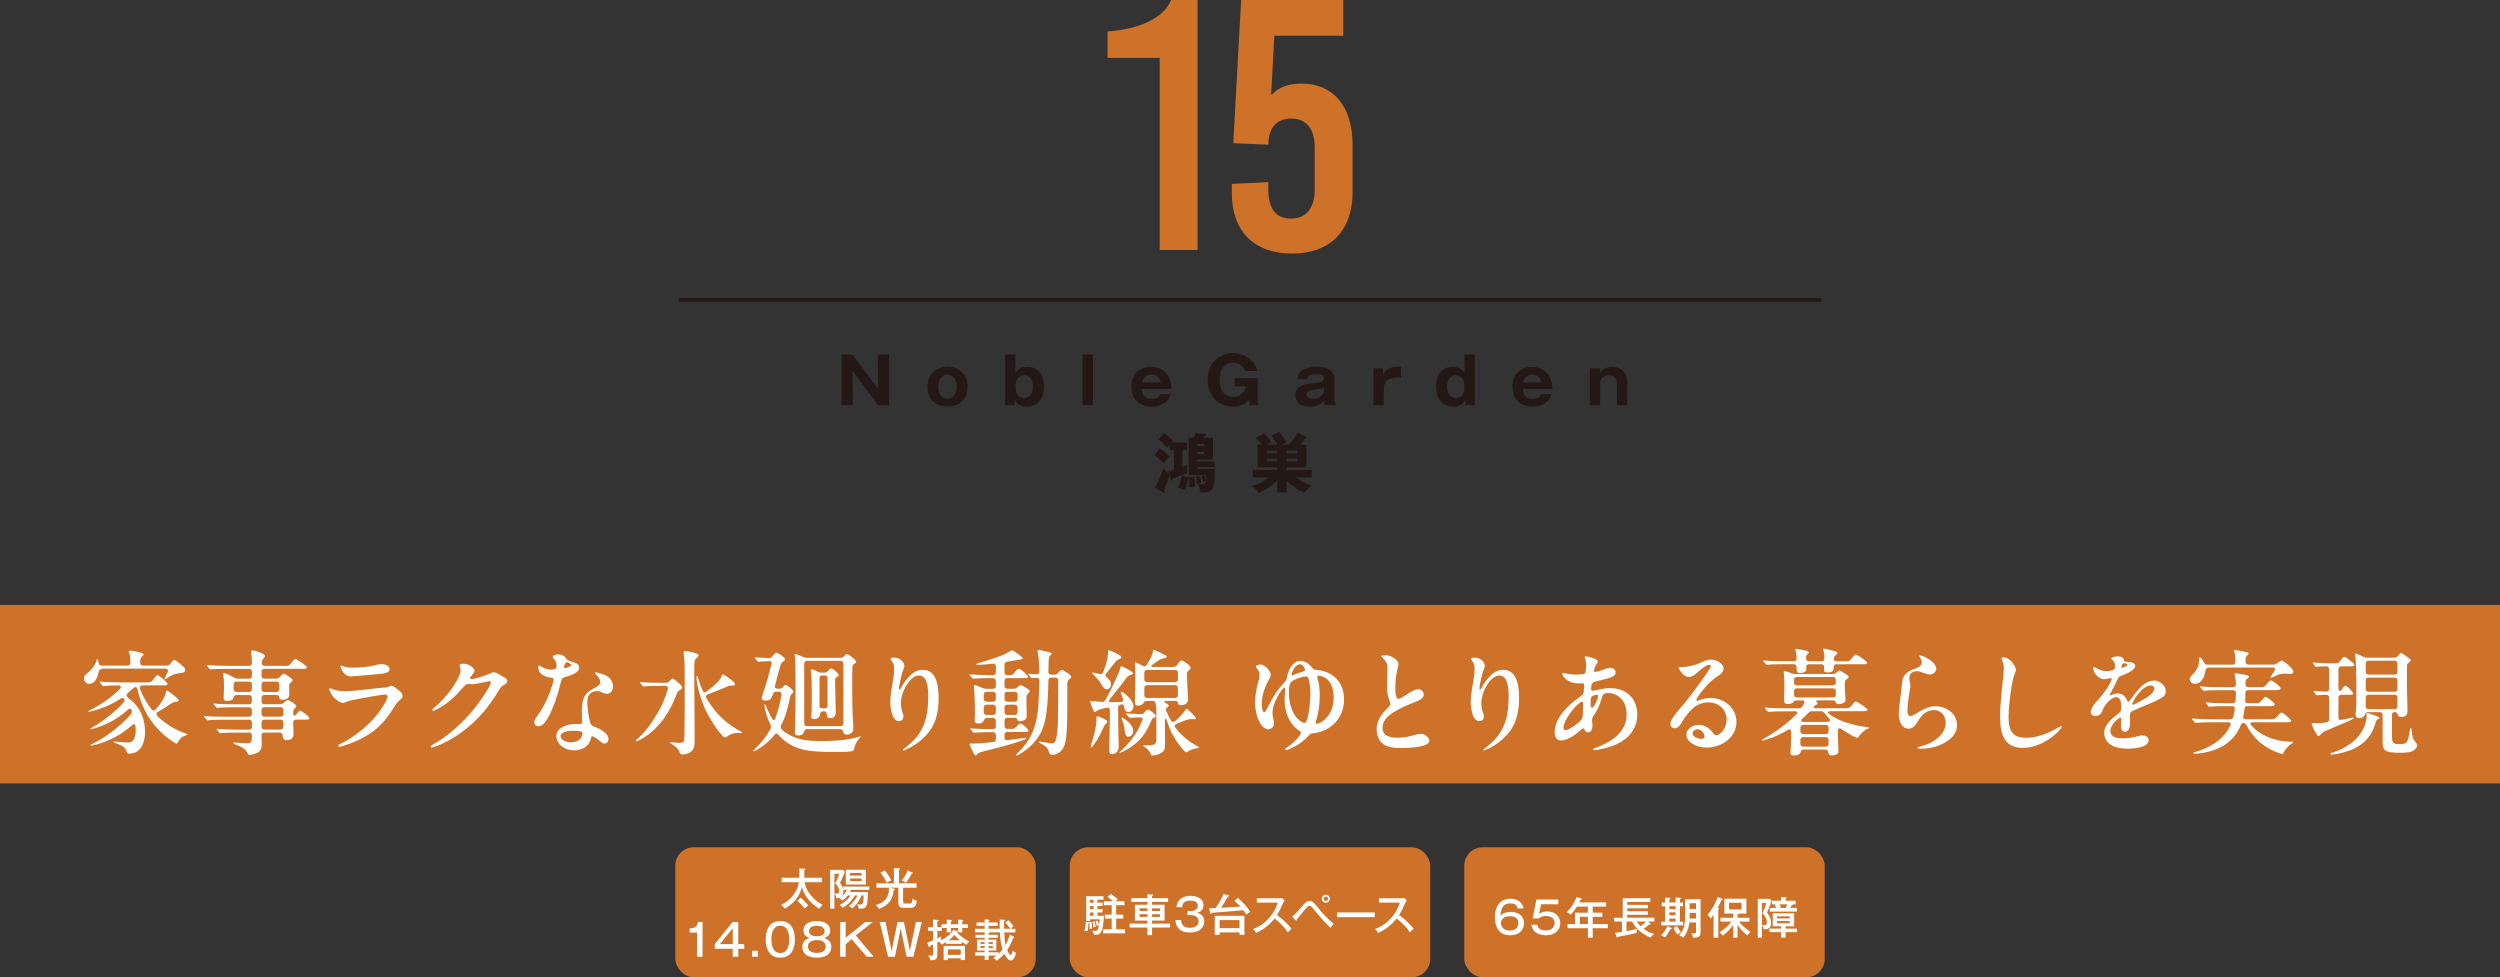 <?xml version="1.0" encoding="UTF-8"?>
<svg xmlns="http://www.w3.org/2000/svg" viewBox="0 0 700 273.63">
  <rect x="0" y="0" width="700" height="273.63" fill="#333333" stroke="none"/>
  <defs>
    <style>
      .cls-1, .cls-2 {
        fill: #ce722a;
      }

      .cls-2 {
        mix-blend-mode: multiply;
      }

      .cls-3 {
        fill: #231815;
      }

      .cls-4 {
        fill: none;
        stroke: #231815;
        stroke-miterlimit: 10;
      }

      .cls-5 {
        fill: #fff;
      }

      .cls-6 {
        isolation: isolate;
      }
    </style>
  </defs>
  <g class="cls-6">
    <g id="_レイヤー_2" data-name="レイヤー 2">
      <g id="_レイヤー_2-2" data-name="レイヤー 2">
        <rect class="cls-2" x="325" y="-155.63" width="50" height="700" transform="translate(544.37 -155.63) rotate(90)"></rect>
        <g>
          <path class="cls-1" d="M335.32,70h-10.6V16.2h-14.6v-7.4c8.5-.6,15.6-3.5,17.8-8.8h7.4v70Z"></path>
          <path class="cls-1" d="M344.92,54.2v-2.7l10.2-.5v1.9c0,5.7,2.2,8.3,6.4,8.3s6.6-2.9,6.6-8.1v-11.8c0-5.2-2.3-8.1-6.6-8.1-3.6,0-5.9,2.1-6.3,5.9l-.1,1.4-9.8-.4,2.2-40.1h28.6v10h-19.3l-.9,16.5h.2c1.5-1.7,4.1-3.1,8.3-3.1,8.8,0,14.3,6.2,14.3,17.2v13.2c0,10.8-6.3,17.2-16.9,17.2s-16.9-6.2-16.9-16.8Z"></path>
        </g>
        <g>
          <path class="cls-3" d="M238.69,103.8l.11,9.65h-3.19v-14.19h3.08l7.17,9.65-.11-9.65h3.19v14.19h-3.08l-7.17-9.65Z"></path>
          <path class="cls-3" d="M259.71,108.28c0-3.42,2.21-5.56,5.62-5.56s5.6,2.14,5.6,5.56-2.2,5.56-5.6,5.56-5.62-2.14-5.62-5.56ZM265.32,104.93c-1.93,0-2.59,1.78-2.59,3.4s.76,3.28,2.59,3.28,2.58-1.73,2.58-3.33-.7-3.35-2.58-3.35Z"></path>
          <path class="cls-3" d="M284.08,113.45h-2.63v-14.19h2.9v5.1c.41-.65.76-1.01,1.48-1.31.61-.25,1.21-.32,1.84-.32,3.24,0,4.65,2.61,4.65,5.54,0,3.08-1.51,5.58-4.84,5.58-1.49,0-2.59-.52-3.33-1.84l-.05,1.44ZM284.38,108.25c0,1.6.56,3.19,2.41,3.19s2.39-1.6,2.39-3.19-.54-3.17-2.39-3.17-2.41,1.58-2.41,3.17Z"></path>
          <path class="cls-3" d="M306.04,113.45h-2.95v-14.19h2.95v14.19Z"></path>
          <path class="cls-3" d="M327.78,110.35c-.23.74-.41,1.15-.95,1.75-1.17,1.24-2.72,1.75-4.39,1.75-3.42,0-5.65-2.11-5.65-5.56s2.16-5.56,5.51-5.56c2.04,0,3.91.92,4.9,2.75.58,1.08.74,2.21.81,3.42h-8.28c.07,1.71.95,2.79,2.72,2.79,1.08,0,1.91-.32,2.39-1.33h2.95ZM322.35,104.88c-.83,0-1.58.32-2.07,1.01-.25.36-.4.74-.52,1.17h5.29c-.41-1.3-1.28-2.18-2.7-2.18Z"></path>
          <path class="cls-3" d="M345.7,108.17v-2.3h6.45v7.58h-2.23l-.16-1.49c-1.33,1.31-2.48,1.89-4.39,1.89-4.45,0-7.22-3.13-7.22-7.47,0-2.14.65-4.25,2.27-5.71,1.31-1.19,3.1-1.8,4.86-1.8,2.02,0,4.12.81,5.44,2.39.68.83,1.04,1.62,1.37,2.63h-3.4c-.22-.5-.41-.85-.79-1.24-.7-.72-1.64-1.08-2.65-1.08-.92,0-1.78.31-2.45.97-.7.7-.97,1.33-1.13,2.29-.11.58-.16,1.21-.16,1.78,0,1.51.41,2.99,1.69,3.89.63.45,1.37.65,2.12.65,1.15,0,2.14-.45,2.84-1.39.4-.5.56-.97.72-1.58h-3.17Z"></path>
          <path class="cls-3" d="M363.27,106.19c.16-1.33.68-2.34,2-2.86,1.01-.41,2.39-.61,3.49-.61,2.16,0,4.84.72,4.84,3.35v5.96c0,.36.18.99.5,1.19v.23h-3.1c-.22-.38-.29-.77-.29-1.22-1.1,1.22-2.36,1.62-3.96,1.62-2.21,0-4.01-.77-4.01-3.28,0-2.09,1.57-2.81,3.92-3.12,2.18-.29,2.43-.32,2.77-.39.99-.2,1.26-.58,1.26-1.03,0-1.1-1.01-1.22-1.87-1.22-.63,0-1.51.04-2.09.32-.49.25-.63.52-.63,1.06h-2.84ZM368.27,109.07c-1.31.18-2.48.4-2.48,1.4,0,.96,1.31,1.17,2.05,1.17,2.02,0,2.86-1.58,2.86-2.12v-1.03c-.56.27-.94.38-2.43.58Z"></path>
          <path class="cls-3" d="M387.27,104.99c.4-.88.81-1.4,1.73-1.84.7-.32,1.48-.43,2.23-.43h1.04v2.99h-1.17c-1.98,0-3.64.97-3.64,3.12v4.63h-2.9v-10.35h2.65l.05,1.89Z"></path>
          <path class="cls-3" d="M406.93,113.85c-3.38,0-4.84-2.54-4.84-5.65,0-2.92,1.46-5.47,4.64-5.47.79,0,1.58.14,2.27.56.5.29.74.61,1.04,1.08v-5.1h2.9v14.19h-2.61l-.05-1.44c-.76,1.31-1.85,1.84-3.35,1.84ZM405.2,108.25c0,1.6.56,3.19,2.41,3.19s2.39-1.6,2.39-3.19-.54-3.17-2.39-3.17-2.41,1.58-2.41,3.17Z"></path>
          <path class="cls-3" d="M434.47,110.35c-.23.74-.41,1.15-.95,1.75-1.17,1.24-2.72,1.75-4.39,1.75-3.42,0-5.65-2.11-5.65-5.56s2.16-5.56,5.51-5.56c2.04,0,3.91.92,4.9,2.75.58,1.08.74,2.21.81,3.42h-8.28c.07,1.71.95,2.79,2.72,2.79,1.08,0,1.91-.32,2.39-1.33h2.95ZM429.03,104.88c-.83,0-1.58.32-2.07,1.01-.25.36-.4.74-.52,1.17h5.29c-.41-1.3-1.28-2.18-2.7-2.18Z"></path>
          <path class="cls-3" d="M448.04,104.29c.41-.47.72-.79,1.28-1.08.61-.32,1.51-.49,2.21-.49,2.45,0,4.1,1.78,4.1,4.2v6.54h-2.9v-6.1c0-1.4-.97-2.27-2.34-2.27s-2.36.86-2.36,2.27v6.1h-2.9v-10.35h2.84l.05,1.19Z"></path>
          <path class="cls-3" d="M327.4,127.75c-.54.63-1.06,1.28-1.55,1.96-.76-.86-1.64-1.6-2.59-2.25l1.46-1.87c1.04.65,1.82,1.3,2.68,2.16ZM332.36,123.88v2.2h-1.26v4.57c.45-.16,1.22-.43,1.39-.49-.05.41-.09.76-.09,1.17s.04.74.09,1.13l-4.18,1.57c-.02.27-.07.56-.27.56-.13,0-.22-.18-.27-.41l-.29-1.06c-.45,1.42-1.01,2.81-1.57,4.2.09.12.23.32.23.49,0,.12-.07.2-.18.2-.09,0-.16-.04-.25-.09l-2.41-1.35c.97-1.44,1.94-3.75,2.39-5.42.43.54,1.01,1.04,1.62,1.39l-.16-.63c.31-.11.83-.27,1.57-.49v-5.33h-1.21v-1.58c-.22.23-.65.72-.72.81-.83-.9-1.51-1.6-2.5-2.32l1.66-1.68c.94.61,1.75,1.39,2.52,2.18-.16.14-.25.23-.4.4h4.29ZM332.68,133.7c.11.04.27.09.27.21,0,.14-.2.2-.31.22-.4,1.71-.5,2.12-.86,3.15-.47-.25-1.44-.68-1.96-.79.52-.94.9-2.32,1.15-3.37l1.71.58ZM339.63,122.59v6.1h-4.38v.49h4.88v1.58h-4.88v.52h4.88v1.04c0,1.69-.07,3.8-.76,4.7-.63.81-1.64.92-2.59.92h-.65c-.09-.74-.41-1.76-.72-2.45.27.04,1.19.14,1.42.14.85,0,.92-1.28.99-2.59h-5v-10.46h1.49c.2-.45.32-.85.45-1.31l2.68.27c.14.02.31.05.31.22,0,.2-.16.25-.38.25h-.16c-.05.16-.14.38-.23.58h2.65ZM334.39,133.46c.16.88.2,1.84.18,2.74-.38.02-1.21.16-1.58.25.02-.34.04-.83.04-1.24,0-.29-.02-.79-.05-1.57l1.42-.18ZM336.05,133.3c.14.52.25,1.4.29,1.95-.4.05-.65.12-1.26.32-.04-.74-.13-1.35-.25-2.07l1.22-.2ZM337.22,124.93v-.67h-1.96v.67h1.96ZM335.25,126.51v.67h1.96v-.67h-1.96ZM337.24,133.1c.18.48.29.99.38,1.51-.11.04-.72.27-.81.32-.05-.43-.23-1.22-.36-1.64l.79-.2Z"></path>
          <path class="cls-3" d="M360.27,131.62h7v2.07h-4.3c1.26,1.04,2.74,1.82,4.3,2.21-.76.47-1.51,1.33-2.04,2.07-1.75-.76-3.56-1.98-4.97-3.28v3.15h-2.63v-3.31c-1.4,1.44-3.29,2.74-5.17,3.49-.52-.97-1.21-1.46-2.18-1.93,1.85-.43,3.37-1.1,4.79-2.41h-4.3v-2.07h6.86v-.76h-5.49v-6.37h1.21c-.72-.88-1.26-1.44-1.75-1.82l2.27-1.26c.61.48,1.67,1.67,2.11,2.34-.42.23-.81.47-1.19.74h2.88c-.45-.92-1.06-1.73-1.69-2.5l2.14-1.04c.76.79,1.58,2,2.02,2.99-.5.16-.9.34-1.35.56h2.18c.88-1.04,1.67-2.09,2.3-3.29l2.39,1.12c.11.05.2.14.2.25,0,.21-.27.25-.5.27-.38.58-.79,1.13-1.24,1.66h1.66v6.37h-5.51v.76ZM357.64,126.94v-.74h-2.93v.74h2.93ZM357.64,128.4h-2.93v.76h2.93v-.76ZM363.22,126.21h-2.95v.74h2.95v-.74ZM360.27,128.4v.76h2.95v-.76h-2.95Z"></path>
        </g>
        <line class="cls-4" x1="190.03" y1="83.98" x2="509.97" y2="83.98"></line>
        <g>
          <path class="cls-5" d="M23.5,190.01c0-.58.16-.96,1.28-1.82,1.15-.9,1.92-2.11,2.21-3.17.13-.48.16-.51.26-.51.13.03.26.45.35,1.09.1.51.38.77.87.77h7.23c.51,0,.8-.29.8-.8v-.96c0-.51-.06-1.06-.35-1.79-.06-.16-.1-.29-.1-.32,0-.26.22-.32.38-.32.32,0,3.78.51,3.78,1.06,0,.13-.06.22-.32.45-.51.45-.64.9-.64,1.34v.54c0,.51.29.8.8.8h6.69c.42,0,.74-.16.99-.54.67-.9.86-1.02,1.09-1.02.45,0,2.4,1.73,2.59,1.92.19.19.45.48.45.8,0,.67-.54.9-1.47.96-1.5.13-2.27.51-3.62,1.41-.38.26-.54.32-.64.32-.22-.03,0-.38.19-.74.22-.45.45-.86.64-1.34.22-.58-.1-.93-.67-.93h-17.5c-.48,0-1.12.32-1.25,1.22-.29,1.41-.99,3.04-2.53,3.04-.93,0-1.5-.7-1.5-1.44ZM35.44,210.43c-.29-1.09-.8-1.54-3.39-2.5-.26-.1-.29-.16-.29-.22s.1-.1.19-.1c.06,0,.51.03,1.28.13.8.06,1.89.16,2.62.16.45,0,.83-.03,1.18-.38.77-.7.96-1.86.96-2.94,0-.96-.03-1.82-.42-1.82-.16,0-.42.13-.74.42-2.24,1.92-4.58,3.39-7.29,4.45-2.05.77-3.81,1.15-4.1,1.15-.1,0-.13-.06-.13-.1,0-.1.03-.13.74-.48,2.62-1.22,7.1-4.29,10.46-8.03.42-.45.54-.93.32-1.44-.19-.42-.58-.42-.99-.06-1.98,1.82-4.38,3.39-6.97,4.42-1.95.77-3.07,1.06-3.42,1.06-.13,0-.16-.06-.16-.1,0-.06.03-.1.51-.35,2.66-1.5,6.3-4.22,8.86-7.04.29-.35.29-.8.06-1.02-.19-.26-.54-.32-.99,0-1.34.9-2.78,1.66-4.42,2.33-2.37.93-4.22,1.31-4.45,1.31-.1,0-.16-.03-.16-.1,0-.1.06-.13.51-.35,2.5-1.15,5.95-3.46,8.35-5.92.48-.51.32-.99-.32-.99-.9,0-1.47.03-2.24.03-.67,0-1.92.16-2.08.16-.06,0-.13,0-.32-.26l-.48-.58c-.1-.13-.22-.26-.22-.32s.03-.1.13-.1c1.15.13,3.46.22,5.38.22h8c.8,0,.89-.03,1.7-1.06.42-.54.74-.96.99-.96.35,0,2.78,1.95,2.78,2.43,0,.45-.29.42-1.15.42h-5.79c-.58,0-.93.42-.7,1.09.8,2.05,1.86,3.84,3.2,5.63.35.45.77.45,1.15.03,1.02-1.12,1.82-2.3,2.43-3.49.29-.58.38-.86.48-1.5.03-.19.06-.32.19-.32.26,0,3.36,2.27,3.36,2.75,0,.26-.32.38-.93.45-.42.03-.77.16-1.31.54-.89.64-2.11,1.41-3.52,2.21-.61.32-.67.67-.13,1.31,2.34,2.14,4.38,3.52,7.55,4.67.7.26.77.29.77.38,0,.06-.06.13-.42.26-1.25.38-1.82,1.02-2.21,1.86-.13.29-.26.45-.45.45-.42,0-2.85-1.89-3.29-2.27-4.03-3.52-6.4-7.55-7.62-12.99-.13-.61-.71-.77-1.31-.16-.51.48-.7.64-1.41,1.25-.48.45-.32,1.06.16,1.41,1.34,1.02,2.24,1.82,3.14,3.39,1.02,1.73,1.54,3.84,1.54,6.14,0,2.56-.96,6.02-4.38,6.02-.42,0-.67-.06-.8-.58Z"></path>
          <path class="cls-5" d="M69.33,210.91c-.42-1.06-1.66-1.86-3.07-2.33-.54-.19-.9-.32-.9-.54,0-.13.16-.13.26-.13.29,0,2.78.22,3.13.22,1.5,0,1.76-.06,1.79-2.14,0-.58-.29-.86-.8-.86h-3.33c-.96,0-3.55.03-4.38.13l-.32.03c-.13,0-.16-.03-.29-.19l-.61-.7c-.13-.16-.16-.19-.16-.26s.1-.06.13-.06h.06c1.57.16,4.13.22,5.73.22h3.17c.51,0,.8-.29.8-.8v-1.18c0-.51-.29-.8-.8-.8h-6.91c-.96,0-3.62.03-4.26.13-.16.03-.35.06-.45.06-.06,0-.13-.03-.29-.22l-.61-.7c-.13-.13-.16-.19-.16-.22,0-.06.06-.1.13-.1h.06c1.02.16,4.13.22,5.73.22h6.75c.51,0,.8-.29.8-.8v-1.06c0-.51-.29-.8-.8-.8h-4.19c-.93,0-3.71.03-4.29.13l-.42.06c-.13,0-.22-.1-.32-.22l-.58-.7c-.13-.16-.16-.19-.16-.22,0-.06.03-.1.13-.1h.06c1.54.19,3.62.22,5.73.22h4.03c.51,0,.8-.29.8-.8v-.99c0-.51-.29-.8-.8-.8h-3.52c-.51,0-.71.26-.8.7-.16.74-1.18.96-1.82.96-.73,0-.96-.32-.96-.9,0-.54.1-1.95.1-3.23,0-.99-.03-2.18-.19-2.98-.06-.29-.06-.38-.06-.45,0-.16.06-.26.22-.26.51,0,1.86.7,2.91,1.31.32.19.61.26.99.26h3.14c.51,0,.8-.29.8-.8v-1.15c0-.51-.29-.8-.8-.8h-6.08c-.96,0-3.74.03-4.38.13l-.32.03c-.13,0-.19-.06-.29-.19l-.64-.74s-.13-.16-.13-.22.1-.06.13-.06h.1c1.41.13,4.1.22,5.7.22h5.92c.51,0,.8-.29.8-.83-.03-1.25-.1-1.89-.16-2.4-.03-.22-.06-.54-.06-.7,0-.26.19-.42.38-.42.35,0,3.49.86,3.49,1.54,0,.13-.13.38-.35.64-.26.32-.48.51-.54,1.31-.06.54.26.86.77.86h5.86c.99,0,1.12-.16,1.73-.93.51-.64.77-.96,1.09-.96.38,0,3.2,1.89,3.2,2.27,0,.45-.61.45-1.73.45h-10.18c-.51,0-.8.29-.8.8v1.15c0,.51.29.8.8.8h3.33c.42,0,.7-.13.99-.48.48-.54.9-.9,1.12-.9.35,0,2.43,1.38,2.43,1.79,0,.22-.22.45-.42.61-.38.35-.51.45-.51.86v2.72c0,.8-.89,1.31-1.7,1.31-1.02,0-1.06-.35-1.09-.7-.06-.51-.29-.64-.8-.64h-3.36c-.51,0-.8.29-.8.8v.99c0,.51.29.8.8.8h4.42c.38,0,.67-.13.99-.42.42-.38.9-.74,1.15-.74.42,0,2.37,1.28,2.37,1.7,0,.22-.22.45-.38.61-.38.38-.48.58-.48.86v.61c0,.77.51.77,1.09-.03.42-.61.54-.77.8-.77.38,0,2.62,1.54,2.62,2.14,0,.38-.61.35-1.19.35h-2.53c-.51,0-.8.29-.8.8v.32c0,.48.06,2.37.1,2.94,0,1.06-.71,1.7-2.02,1.7-.74,0-.96-.48-1.03-1.34-.06-.51-.32-.8-.83-.8h-4.29c-.51,0-.8.29-.8.8,0,.64.03,1.38.06,2.11v.45c0,.67,0,1.18-.58,1.82-.64.74-2.4,1.09-2.88,1.09-.26,0-.38-.16-.51-.48ZM66.22,190.84c-.51,0-.8.29-.8.8v1.31c0,.51.29.8.8.8h3.52c.51,0,.8-.29.8-.8v-1.31c0-.51-.29-.8-.8-.8h-3.52ZM77.42,193.76c.51,0,.8-.29.8-.8v-1.31c0-.51-.29-.8-.8-.8h-3.39c-.51,0-.8.29-.8.8v1.31c0,.51.29.8.8.8h3.39ZM79.34,198.81c0-.51-.29-.8-.8-.8h-4.51c-.51,0-.8.29-.8.8v1.06c0,.51.29.8.8.8h4.51c.51,0,.8-.29.8-.8v-1.06ZM73.23,203.48c0,.51.29.8.8.8h4.51c.51,0,.8-.29.8-.8v-1.18c0-.51-.29-.8-.8-.8h-4.51c-.51,0-.8.29-.8.8v1.18Z"></path>
          <path class="cls-5" d="M95.52,208.19c2.59-1.28,5.57-3.46,7.78-5.57,1.82-1.73,3.36-3.78,4.51-5.82.22-.42.7-1.31.7-1.76,0-.32-.22-.58-.64-.58-.96,0-6.62,1.06-8.13,1.34-1.18.22-2.14.42-3.07.83-.38.16-.51.19-.64.19-.77,0-2.14-.93-2.95-2.02-.29-.42-.89-1.47-.89-1.86,0-.13.06-.22.19-.22.16,0,.42.13.67.22.83.38,2.4.61,3.29.61,2.05,0,5.82-.42,7.9-.7,2.24-.26,3.2-.29,3.97-.38.35-.03.42-.1.8-.26.22-.13.45-.19.64-.19.48,0,1.02.48,1.73,1.06.58.42,1.34,1.06,1.34,1.82,0,.45-.29.74-.96,1.28-.61.51-1.15,1.41-1.66,2.21-2.43,3.78-4.77,6.37-9.25,8.58-1.47.74-4.96,2.11-5.86,2.11-.22,0-.32-.13-.32-.26,0-.22.1-.26.83-.64ZM96.48,186.65c.7.22,1.22.29,2.14.29,2.34,0,4.29-.16,6.14-.61.86-.26,1.54-.38,2.14-.38.96,0,2.18.51,2.18,1.41,0,1.31-2.59,1.34-3.78,1.44-1.57.13-6.72.61-7.07.61-2.05,0-2.91-2.59-2.91-2.82,0-.13.06-.22.22-.22.13,0,.51.16.93.29Z"></path>
          <path class="cls-5" d="M128.7,186.24c0-.26.35-.38.93-.38.93,0,1.44.13,2.14.61.58.38,1.09.9,1.09,1.38,0,.42-.58.99-.99,1.54-.16.19-.26.32-.26.45,0,.22.22.29.48.29.86,0,3.87-.99,4.8-1.41.54-.26,1.02-.48,1.41-.48.45,0,.83.22,1.34.54.48.29.77.48,1.19.67.45.22,1.21.64,1.21,1.28,0,.42-.45.8-.96,1.06-.71.42-.77.51-1.25,1.28-2.94,4.8-5.86,8.48-10.5,11.9-2.18,1.63-4.8,3.1-7.2,3.97-.48.16-1.02.35-1.21.35s-.32-.1-.32-.29c0-.16.22-.29.48-.45,4.13-2.24,8.45-6.08,11.81-10.24,1.63-2.08,4.54-6.21,4.54-7.26,0-.19-.13-.35-.35-.35-.16,0-.38.06-.64.13-.77.19-3.49.77-4.13.77-.48,0-.74-.1-1.12-.1-.64,0-.89.26-2.11,1.6-1.38,1.57-2.56,2.78-4.42,4.1-1.05.7-2.91,1.82-3.39,1.82-.16,0-.26-.1-.26-.22,0-.19.35-.45.93-.96,1.6-1.41,3.17-3.14,4.42-4.83.86-1.18,2.62-3.9,2.62-5.31,0-.51-.29-1.15-.29-1.44Z"></path>
          <path class="cls-5" d="M158.49,184.29c.45.61.54.67,1.79,1.06.93.26,1.89.61,1.89,1.57,0,1.41-2.34,2.24-4.1,2.69-.58.16-.77.32-.96,1.15-.93,3.84-2.18,7.52-3.62,10.14-.67,1.15-1.6,2.46-2.75,2.46-.64,0-1.15-.45-1.15-1.15,0-.58.38-1.09.71-1.5,1.54-2.14,2.72-4.38,3.65-6.85.42-1.09,1.06-3.01,1.06-3.62,0-.35-.29-.48-.77-.51-.93-.06-1.98-.42-2.72-1.09-.48-.42-.83-1.12-.83-1.76,0-.19,0-.54.22-.54s.54.29.93.48c.8.45,1.57.67,2.46.67,1.12.03,1.54-.1,1.54-1.28,0-.8-.38-1.38-.93-1.95-.06-.1-.13-.22-.13-.35,0-.48,1.03-.67,1.5-.67.93,0,1.7.32,2.21,1.06ZM169.18,188.92c1.38.54,2.46,1.66,2.46,3.39,0,1.09-.74,1.95-1.76,1.95-.64,0-1.31-.38-1.82-.61-.35-.13-.7-.19-.99-.16-.89.03-1.7.45-2.08,1.02-.48.64-.54,1.47-.54,2.43.03,1.15.42,4.45.9,5.66.22.48.61.7,1.12.9,1.12.38,3.9,1.73,3.9,3.33,0,.74-.45,1.38-1.12,1.38-.35,0-.67-.19-.99-.48-.38-.35-1.44-1.22-2.14-1.5-.45-.19-.58,0-.64.35-.38,2.18-2.24,3.52-4.74,3.52-2.65,0-4.96-1.73-4.96-4.03s2.91-3.33,5.18-3.33c.51,0,.99.03,1.34.03.45,0,.71-.16.71-.64,0-.51-.13-2.05-.1-3.07.06-4.54,1.28-5.15,4.26-6.82.54-.32.9-.74.9-1.34,0-.67-.61-1.54-1.25-2.14-.1-.1-.19-.22-.19-.35s.1-.16.19-.16c.32,0,1.76.42,2.37.67ZM160.47,204.6c-1.02,0-3.49.16-3.49,1.54,0,1.02,1.41,1.7,2.88,1.7,2.24,0,3.23-1.34,3.23-2.46,0-.64-.74-.77-2.62-.77ZM157.92,186.81c0,.16.1.26.29.26.16,0,1.09-.26,1.54-.58.13-.1.19-.19.19-.29s-.06-.19-.19-.29c-.32-.26-.87-.51-1.03-.51-.48,0-.8,1.09-.8,1.41Z"></path>
          <path class="cls-5" d="M178.04,207.39c0-.1.06-.19.32-.38,2.14-1.89,3.84-4.16,5.06-6.21,1.66-2.59,2.82-5.15,3.58-7.84.16-.54-.1-.93-.67-.93h-1.22c-.96,0-3.94.06-4.57.16l-.32.03c-.1,0-.16-.03-.29-.19l-.61-.74c-.06-.06-.16-.19-.16-.22,0-.06.06-.1.13-.1h.06c.93.16,4.13.22,5.73.22h1.41c.42,0,.7-.16.99-.51.35-.42.64-.67.77-.67.45,0,2.78,1.86,2.78,2.5,0,.29-.19.45-.7.74-.54.32-.64.48-.87,1.09-1.76,4.64-4.57,9.47-9.7,12.51-.64.38-1.31.7-1.5.7-.13,0-.22-.06-.22-.16ZM190.24,210.52c-.26-.86-1.06-1.57-2.24-2.21-.13-.06-.42-.22-.42-.35s.19-.13.26-.13c.19,0,.51.03.77.06.26.03.96.13,1.41.13,1.38-.03,1.6-.03,1.63-2.08.03-2.62.06-5.25.06-6.88v-9.25c0-2.05,0-4.45-.1-5.25-.06-.54-.22-1.66-.22-2.05,0-.16.1-.22.19-.22.93,0,4.03.61,4.03,1.12,0,.35-.38.64-.8,1.06-.38.35-.42.8-.42,3.87,0,4.45.1,16.19.1,18.53,0,1.7-.03,2.66-.77,3.39-.58.58-1.6.99-2.56.99-.61,0-.77-.16-.93-.74ZM202.33,206.04c-1.57-1.57-3.68-4.99-4.73-7.17-1.41-2.91-2.59-7.46-2.59-9.12,0-.26.03-.42.16-.42s.22.16.29.42c.35,1.31.8,2.5,1.28,3.62.26.54.64.61,1.09.29,1.06-.8,2.21-1.76,3.04-2.62.77-.77.89-1.06,1.05-1.44.26-.58.35-.8.51-.8.22,0,3.36,2.05,3.36,2.72,0,.38-.32.45-.99.45-.38,0-.71.03-1.38.35-1.25.54-3.36,1.41-5.21,2.08-.54.19-.71.58-.42,1.06.67,1.18,1.47,2.3,2.37,3.46,1.89,2.37,4.26,4.22,7.29,5.92.22.13.29.16.29.29,0,.1-.13.13-.29.13s-.99-.06-1.6,0c-.83.1-1.47.45-2.34.99-.19.13-.42.22-.54.22-.22,0-.48-.26-.64-.42Z"></path>
          <path class="cls-5" d="M240.83,206.17c.1,0,.13.06.13.1,0,.06-.06.16-.22.32-.8.8-1.41,2.05-1.63,3.2-.1.51-.32.77-5.15.77-4.48,0-6.91-.13-9.41-.77-2.53-.61-4.42-1.82-6.3-3.71l-.29-.32c-.48-.54-.71-.48-1.15.06-.32.42-.67.8-1.09,1.22-1.31,1.34-2.94,2.53-4.29,3.17-.29.13-.42.16-.48.16s-.1-.03-.1-.06c0-.06.06-.13.35-.42,2.08-2.08,3.33-3.55,4.42-5.57.42-.77.22-1.25-.1-1.92-.9-1.76-1.47-4-1.47-4.99,0-.1.03-.22.13-.22.13,0,.19.22.42.77.35.9.86,2.11,1.57,3.23.38.64.71.58.93-.06.73-2.08,1.44-4.64,1.73-6.62.06-.51-.22-.83-.77-.83h-.74c-.48,0-.74.22-.9.7-.42,1.41-.93,1.79-2.08,1.79-.64,0-1.06-.22-1.06-.74,0-.26.22-.9.38-1.34.96-2.82,1.66-5.31,2.33-8.06.16-.58,0-.9-.38-.9-.58,0-1.98.06-2.75.13-.32.03-.38.03-.51.03s-.16-.03-.29-.19l-.61-.74c-.06-.06-.16-.19-.16-.22,0-.06.06-.06.13-.06h.19l3.68.19c.42.03.74-.13.99-.51.54-.7.86-.99,1.12-.99.35,0,1.6.83,2.05,1.25.19.16.35.35.35.61,0,.16-.06.29-.35.48-.61.38-.74.48-1.02,1.5-.22.74-.96,3.49-1.41,5.34-.16.58.16.9.7.9h.51c.42,0,.71-.13.96-.42.32-.38.51-.61.77-.61.45,0,2.18,1.31,2.18,1.82,0,.16-.06.32-.32.54-.29.26-.45.38-.54.83-.71,3.2-1.22,5.44-2.46,7.81-.29.61-.29,1.12.19,1.57.42.38.74.61,1.15.86,2.59,1.7,5.41,2.24,9.22,2.24,2.27,0,6.69-.03,9.89-.86,1.09-.29,1.47-.45,1.57-.45ZM222.75,191.29c0-3.2-.03-6.27-.16-7.1-.03-.22-.1-.74-.1-.83,0-.16.06-.26.19-.26.19,0,1.28.45,2.21.86.35.16.64.22.99.22h9.5c.42,0,.71-.16.99-.48.35-.38.61-.58.74-.58.48,0,2.62,1.66,2.62,2.18,0,.19-.06.26-.58.61-.35.26-.45.32-.48.9-.06,1.6-.06,3.2-.06,4.8,0,3.65.03,7.65.26,11.01.06.86.06.96.06,1.44,0,.86-.7,1.63-1.76,1.63-.67,0-.96-.26-1.09-.77-.13-.51-.35-.77-.83-.77h-9.28c-.51,0-.74.32-.8.61-.22,1.02-1.05,1.18-1.63,1.18-.87,0-.99-.51-.99-.83,0-.26,0-.35.03-.8.13-1.82.16-5.09.16-7.33v-5.7ZM235.36,203.32c.51,0,.8-.29.8-.8v-16.7c0-.51-.29-.8-.8-.8h-9.38c-.51,0-.8.29-.8.8v16.7c0,.51.29.8.8.8h9.38ZM234.84,188.99c0,.19-.06.29-.38.45-.51.26-.64.42-.64,1.31,0,.96.1,5.06.16,7.3.03.64.03,1.18.03,1.47,0,.77-.48,1.57-1.5,1.57-.64,0-.9-.35-.96-.86-.13-.74-.19-1.06-.83-1.06h-.26c-.51,0-.67.16-.74.48l-.1.48c-.16.8-.9,1.22-1.63,1.22-.61,0-.83-.29-.83-.7,0-.13,0-.32.03-.64.06-.51.1-1.34.1-1.7v-4.7c0-2.11,0-4-.16-4.99-.06-.38-.1-.61-.1-.74,0-.26.1-.45.35-.45.22,0,.96.32,1.6.64.35.19.61.26.99.26h.93c.42,0,.77-.26,1.25-.8.22-.26.42-.38.58-.38.51,0,2.11,1.44,2.11,1.86ZM230.91,198.33c.64,0,.8-.22.8-.74v-7.71c0-.51-.16-.74-.8-.74h-.64c-.64,0-.8.22-.8.74v7.71c0,.51.16.74.8.74h.64Z"></path>
          <path class="cls-5" d="M253.22,209.56c2.4-1.79,3.94-3.55,4.86-5.38,1.47-2.72,1.82-5.92,1.82-9.47,0-1.76-.16-5.57-2.56-5.57-1.34,0-2.4,1.09-3.2,2.24-1.12,1.6-1.89,3.68-1.89,5.54,0,.93.13,1.57.42,2.46.16.42.29.77.29,1.25,0,.8-.54,1.28-1.28,1.28-1.98,0-2.4-3.9-2.4-5.31,0-1.73.32-3.49.61-5.18.26-1.38.48-2.75.48-4.13,0-1.12-.22-1.63-.83-2.46-.06-.1-.19-.26-.19-.38,0-.22.48-.32,1.05-.32,1.57,0,2.82,1.22,2.82,2.3,0,.48-.26.99-.45,1.47-.29.74-1.06,4.06-1.06,4.8,0,.16.03.35.22.35.16,0,.29-.19.42-.48.51-1.02,1.25-2.14,2.18-3.1,1.09-1.15,2.24-1.92,3.87-1.92,3.78,0,4.42,4.38,4.42,7.84,0,4.19-.87,7.78-3.62,10.59-1.28,1.41-2.82,2.56-4.71,3.52-.38.19-1.28.64-1.54.64-.1,0-.16-.06-.16-.13,0-.13.19-.29.42-.45Z"></path>
          <path class="cls-5" d="M271.77,208.19c.35,0,1.54,0,2.53-.06,1.15-.1,2.46-.19,3.81-.35.48-.06.74-.38.74-.86v-1.12c0-.51-.29-.8-.8-.8h-1.22c-.83,0-3.26.06-3.78.13-.22.03-.32.03-.35.03-.13,0-.19-.06-.29-.19l-.64-.74c-.13-.16-.13-.19-.13-.22s.03-.06.1-.06h.06c1.09.1,3.36.19,5.02.19h1.22c.51,0,.8-.29.8-.8v-1.5c0-.51-.29-.8-.8-.8h-1.66c-.48,0-.71.16-.83.54-.26.7-.77,1.02-1.54,1.02s-1.09-.35-1.09-1.06c0-.22.06-1.7.06-2.21,0-.7-.06-4.7-.19-6.02-.06-.61-.1-1.09-.1-1.18,0-.22.16-.29.32-.29.19,0,1.31.45,2.18.83.35.13.64.19.99.19h1.86c.51,0,.8-.29.8-.8v-1.38c0-.51-.29-.8-.8-.8h-1.7c-.64,0-2.3.03-3.23.1-.35.03-.51.06-.61.06-.13,0-.19-.06-.29-.19l-.61-.74c-.13-.13-.16-.19-.16-.22s.06-.06.13-.06h.1c1.79.13,4.7.22,5.18.22h1.18c.51,0,.8-.29.8-.8v-1.73c0-.48-.29-.74-.74-.67-.89.1-1.7.16-2.59.22-.96.06-1.6.1-1.82.06-.22,0-.35-.1-.35-.16s.03-.13.48-.26c1.12-.29,3.17-.9,5.18-1.63,1.38-.48,2.43-.86,3.62-1.6.58-.32.71-.38.83-.38.1,0,.26.06.61.29.83.58,2.34,1.7,2.34,1.95,0,.13-.03.22-.9.35l-3.49.58c-.48.1-.74.38-.74.86v2.11c0,.51.29.8.8.8h.48c.86,0,1.05-.06,1.82-1.06.42-.54.67-.7.96-.7.54,0,2.56,1.86,2.56,2.24,0,.35-.32.35-1.63.35h-4.19c-.51,0-.8.29-.8.8v1.38c0,.51.29.8.8.8h1.79c.38,0,.71-.1,1.03-.42.38-.35.64-.58.86-.58.45,0,2.59,1.22,2.59,1.66,0,.1-.1.29-.35.54-.35.38-.51.58-.54.9-.03.32-.03.77-.03,1.47,0,1.34.06,2.82.06,4.22,0,1.09-1.54,1.31-1.82,1.31-.32,0-.67-.06-.8-.45-.13-.42-.29-.51-.8-.51h-1.98c-.51,0-.8.29-.8.8v1.5c0,.51.29.8.8.8h1.09c.61,0,.9,0,1.57-.77.32-.35.7-.74.99-.74.64,0,2.24,1.7,2.24,1.98,0,.38-.26.38-1.41.38h-4.48c-.51,0-.8.29-.8.8v.9c0,.45.26.67.71.61,1.73-.19,2.81-.35,3.49-.45.83-.13,1.47-.19,1.66-.19.13,0,.26.03.26.13,0,.16-.32.35-1.86.83-3.1,1.06-6.91,2.02-9.15,2.56-2.18.54-2.37.64-2.79,1.06-.22.26-.35.32-.41.32-.1,0-.22-.1-.38-.32-.38-.58-.86-1.66-1.09-2.21-.16-.32-.26-.58-.26-.64,0-.1.13-.19.32-.19ZM275.45,195.68c0,.51.29.8.8.8h1.79c.51,0,.8-.29.8-.8v-1.18c0-.51-.29-.8-.8-.8h-1.79c-.51,0-.8.29-.8.8v1.18ZM276.25,197.31c-.51,0-.8.29-.8.8v1.28c0,.51.29.8.8.8h1.79c.51,0,.8-.29.8-.8v-1.28c0-.51-.29-.8-.8-.8h-1.79ZM284.12,196.48c.51,0,.8-.29.8-.8v-1.18c0-.51-.29-.8-.8-.8h-2.05c-.51,0-.8.29-.8.8v1.18c0,.51.29.8.8.8h2.05ZM282.07,197.31c-.51,0-.8.29-.8.8v1.28c0,.51.29.8.8.8h2.05c.51,0,.8-.29.8-.8v-1.28c0-.51-.29-.8-.8-.8h-2.05ZM291.32,182.05c.54.1,2.02.45,2.43.58.54.16.73.26.73.42,0,.13-.1.26-.42.51-.22.16-.29.26-.35.7-.13.86-.13,2.27-.16,3.84,0,.51.29.8.8.8h.9c.42,0,.7-.13.99-.48.64-.67.86-.86,1.05-.86.35,0,2.66,1.44,2.66,1.95,0,.19-.06.35-.42.61-.64.48-.67.64-.67,1.31l-.03,7.52c0,1.86-.03,3.94-.16,5.79-.1,1.66-.29,4.26-1.54,5.5-.64.64-1.57,1.12-2.46,1.12-.38,0-.74-.13-.9-.64-.45-1.44-.86-1.73-2.56-2.66-.22-.13-.32-.22-.32-.32s.1-.13.19-.13c.16,0,2.91.54,3.46.54s.96-.29,1.22-1.47c.48-2.14.51-5.57.51-7.9,0-2.78.03-5.5.03-8.25,0-.51-.29-.8-.8-.8h-1.15c-.51,0-.8.29-.8.8-.06,2.82-.13,6.37-.64,9.66-.58,3.49-1.47,5.86-4.22,8.58-1.41,1.38-3.58,2.75-4.03,2.75-.1,0-.16-.06-.16-.13,0-.1.1-.19.42-.51,1.57-1.5,2.98-3.26,3.94-5.31,1.28-2.75,1.66-5.38,1.86-7.84.16-2.21.26-4.8.29-7.17,0-.54-.26-.77-.8-.77-.26,0-.51.03-.77.06-.32.03-.48.03-.51.03-.13,0-.19-.06-.29-.19l-.61-.74s-.13-.13-.13-.22c0-.06.06-.06.1-.06h.13c.58.03,1.34.1,2.02.13.58.03.87-.22.87-.77-.03-.86-.06-1.86-.13-2.75-.03-.77-.1-1.31-.22-2.02-.1-.48-.16-.74-.16-.96,0-.19.1-.32.29-.32.1,0,.35.03.54.06Z"></path>
          <path class="cls-5" d="M310.56,209.76c0-1.41.19-4.77.22-10.69,0-.8-.29-.99-.8-.9-1.63.29-2.37.51-2.82.83-.22.16-.51.35-.67.35-.1,0-.19-.13-.51-.83-.45-.99-.74-2.05-.74-2.18,0-.06.03-.1.16-.1.16,0,.26,0,.7.06.67.1,1.54.16,2.4.22.48.03.8-.16,1.06-.58,1.34-2.4,3.68-7.2,4.1-8.83.13-.51.22-.54.35-.54.19,0,.93.35,1.73.8.71.38,1.5.86,1.5,1.15,0,.22-.06.29-.7.48-.51.16-.77.32-1.28.99-1.41,1.95-2.85,3.71-4.45,5.7-.48.58-.35.9.13.9h.86c.64,0,1.28,0,2.08-.03.45-.03.67-.29.58-.74-.13-.51-.29-.93-.48-1.44-.13-.35-.19-.48-.19-.58s.06-.13.16-.13c.51,0,3.42,2.24,3.42,4.1,0,.74-.48,1.6-1.41,1.6-.51,0-.8-.22-.96-.61-.13-.22-.19-.48-.26-.93-.06-.51-.35-.7-.8-.61-.77.22-.86.51-.86,1.15,0,6.5.16,9.86.16,10.78,0,1.54-1.31,2.02-1.92,2.02-.64,0-.77-.48-.77-1.44ZM305.37,209.18c0-.06.03-.19.1-.48.38-1.12.8-2.66,1.09-3.9.29-1.28.48-2.59.48-4.06,0-.13.1-.19.19-.19.29,0,2.81.96,2.81,1.5,0,.19-.06.32-.32.54-.32.29-.45.45-.7,1.02-.54,1.18-1.34,2.85-2.21,4.16-.67.99-1.12,1.54-1.34,1.54-.06,0-.1-.06-.1-.13ZM308.42,191.65c-.61-1.02-1.57-2.11-2.27-2.75-.32-.32-.38-.38-.38-.48s.13-.1.22-.1c.16,0,.93.13,1.82.38.48.16.83.03,1.05-.45.83-2.02,1.41-3.97,1.41-5.89,0-.16.03-.29.16-.29s.48.13,1.09.38c1.6.67,2.46,1.22,2.46,1.57,0,.16-.03.29-.57.54-.64.26-.77.35-1.38,1.15-.96,1.22-1.66,2.05-2.34,2.94-.29.42-.19.7.19.99.71.58,1.19,1.18,1.19,2.02,0,.74-.54,1.34-1.19,1.34-.57,0-.89-.38-1.47-1.38ZM313.41,210.72c0-.06.06-.13.32-.35,2.91-2.69,4.87-5.34,6.08-8.61.26-.67.1-.93-.67-.9-.58,0-1.15.03-1.6.06l-1.12.06c-.13,0-.26-.06-.35-.19l-.61-.7c-.06-.06-.13-.16-.13-.26,0-.06.06-.06.1-.06l.58.03c.89.06,2.33.13,3.46.16.42.03.7-.13.99-.48.38-.51.67-.77.93-.77.54,0,2.21,1.31,2.21,1.76,0,.29-.16.42-.54.51-.35.1-.42.22-.71.86-1.38,3.1-2.62,5.47-6.53,7.87-.7.45-2.08,1.09-2.27,1.09-.1,0-.13-.03-.13-.1ZM314.97,205.05c-.13-1.41-.19-2.02-.86-3.68-.03-.13-.1-.26-.1-.32,0-.1.06-.13.13-.13.32,0,3.17,1.82,3.17,3.78,0,.77-.54,1.57-1.34,1.57-.64,0-.93-.61-.99-1.22ZM322.21,211.16c-.38-.93-.87-1.44-1.7-2.02-.32-.22-.35-.29-.35-.35,0-.1.1-.1.42-.1,3.1,0,3.2-.16,3.2-2.46v-6.05c0-1.09,0-2.11-.16-3.07-.13-.51-.22-.86-.8-.86h-1.76c-.67,0-.67.32-.99.74-.29.35-.86.58-1.41.58-.89,0-.89-.61-.89-1.15,0-1.28.13-5.79.13-6.62,0-1.57-.1-3.23-.1-4.1,0-.13.03-.22.13-.22.22,0,1.28.51,2.11.99.35.22.7.16,1.02-.32.7-1.02,1.44-2.4,1.7-3.3.06-.22.06-.48.06-.61,0-.16.1-.29.22-.29.1,0,.22.06.48.16.32.16,2.56,1.22,2.79,1.34.22.13.35.22.35.38,0,.13-.06.26-.32.35-.42.16-1.02.26-1.38.42-.45.22-1.03.61-2.37,1.6-.35.29-.26.54.13.54h5.86c.42,0,.7-.16.99-.54.67-.99.96-1.28,1.18-1.28.54,0,2.62,1.41,2.62,2.05,0,.26-.19.48-.38.64-.42.35-.64.51-.64,1.06.03,1.54.1,3.71.26,6.24.03.26.06.74.06.96,0,1.25-1.38,1.6-2.02,1.6-.54,0-.74-.19-.8-.64-.06-.38-.29-.58-.8-.58h-2.62c-.45,0-.67.38,0,.64.26.1.8.38.8.67,0,.26-.19.38-.48.58-.32.22-.38.54-.19.96.35.83.8,1.76,1.28,2.59.26.48.67.58,1.12.26,1.44-1.12,2.53-2.53,2.94-3.17.16-.22.26-.32.35-.32.13,0,.35.19.64.48,1.15,1.02,1.95,1.92,1.95,2.21,0,.16-.13.22-.32.22-.29,0-.7-.03-1.05-.03-.77,0-2.08.51-3.2.99l-.83.32c-.51.22-.67.61-.38.99.13.22.29.42.45.61,1.63,1.98,3.39,3.39,5.47,4.51.64.38.77.45.77.54s-.1.16-.51.19c-.87.1-2.02.45-2.75.99-.19.13-.29.16-.38.16-.06,0-.16-.03-.29-.16-1.03-.9-2.69-3.2-3.68-5.15-.51-.99-.87-1.95-1.44-3.62-.22-.7-.54-.67-.54.13.03,2.69.03,4.7.06,6.21,0,1.02-.03,1.76-.51,2.3-.58.64-1.95,1.18-2.98,1.18-.29,0-.38-.1-.51-.38ZM320.41,190.21c0,.51.29.8.8.8h7.81c.51,0,.8-.29.8-.8v-1.82c0-.51-.29-.8-.8-.8h-7.81c-.51,0-.8.29-.8.8v1.82ZM321.21,191.84c-.51,0-.8.29-.8.8v1.98c0,.51.29.8.8.8h7.81c.51,0,.8-.29.8-.8v-1.98c0-.51-.29-.8-.8-.8h-7.81Z"></path>
          <path class="cls-5" d="M355.81,188.96c0,.45-.48,1.25-.7,1.7-1.12,2.05-1.82,4.29-1.82,6.46,0,.77.13,2.27.7,2.27.35,0,.74-.9.99-1.38,1.66-3.26,2.59-4.7,4.77-7.07.42-.45.48-.67.58-1.25.48-2.4,1.7-4.64,3.81-4.64,1.31,0,2.5.9,3.36,2.02.32.38.64.48,1.15.51,1.34.13,2.59.45,3.62.99,2.72,1.47,4.06,4,4.06,7.26,0,5.28-3.71,8.99-8.74,9.5-.67.06-.83.26-1.21.67-1.57,1.76-3.23,2.88-5.76,3.9-.22.06-.45.13-.58.13-.16,0-.22-.1-.22-.16,0-.16.13-.26.32-.42,1.73-1.12,3.65-3.01,4.06-4.03.19-.42-.06-.61-.35-.77-1.82-1.18-3.07-3.1-3.65-5.06-.61-1.98-.61-4.29-.35-6.43.03-.42,0-.64-.19-.64-.22,0-.8.64-1.38,1.57-1.09,1.66-1.98,3.87-1.98,5.54,0,.51.06,1.02.22,1.63.1.42.22.9.22,1.25,0,.83-.7,1.7-1.57,1.7-1.92,0-3.74-3.36-3.74-7.46,0-2.59.48-4.29,1.12-6.72.06-.35.13-.74.13-1.06,0-.64-.22-1.15-.61-1.66-.22-.22-.42-.45-.42-.64,0-.32.8-.61,1.25-.61,1.25,0,2.91,1.82,2.91,2.88ZM366.43,190.08c-.16-.58-.35-.7-.99-.67-.99.06-2.88.74-3.78,1.41-.64.48-.77,1.92-.77,3.04,0,3.04.9,6.18,2.85,7.78.32.26.99.7,1.38.77.54.1.86-.67,1.09-1.76.51-2.14.7-4.83.7-6.43,0-1.34-.16-2.85-.48-4.13ZM361.69,188.57c-.16.54,0,.7.64.38.83-.42,1.79-.74,2.69-.99.32-.1.51-.35.32-.74-.16-.32-.61-1.22-1.34-1.22-1.25,0-2.05,1.73-2.3,2.56ZM371,189.76c-.45-.26-1.15-.51-1.63-.58-.48-.1-.64.16-.48.7.45,1.41.64,3.14.64,4.9,0,2.5-.35,5.02-1.12,7.33-.1.35-.03.54.22.54.8,0,2.11-.83,2.85-1.73,1.34-1.44,1.95-3.58,1.95-5.73,0-2.34-.77-4.45-2.43-5.44Z"></path>
          <path class="cls-5" d="M391.56,185.98c0,.19-.13.67-.29,1.47-.22.83-.45,2.24-.54,3.68-.06,1.47-.06,2.66.1,3.46.13.67.38,1.09.74,1.09.51,0,1.38-.64,2.08-1.09,1.28-.83,2.66-1.63,3.46-1.63s1.54.74,1.54,1.54c0,1.22-1.79,1.82-2.72,2.18-2.11.83-4.19,1.73-5.89,2.85-1.76,1.18-2.94,2.43-2.94,4.29,0,2.21,2.05,2.75,4.29,2.75,1.41,0,2.66-.22,3.84-.54.86-.26,1.76-.54,2.59-.54,1.12,0,2.4.96,2.4,1.92,0,1.54-4.16,2.05-8.26,2.05-1.54,0-3.2-.22-4.32-.9-1.5-.86-2.18-2.62-2.18-4.42,0-1.34.51-2.75,1.34-3.9.64-.9,1.25-1.47,1.89-2.14.29-.26.58-.67.58-1.02,0-.26-.13-.64-.35-1.31-.32-.77-.54-1.95-.54-3.42-.03-1.5.13-3.52.13-5.09,0-1.44-.29-2.02-1.44-3.17-.16-.16-.29-.29-.29-.38,0-.19.8-.26,1.09-.26,1.76,0,3.71,1.41,3.71,2.56Z"></path>
          <path class="cls-5" d="M415.73,209.56c2.4-1.79,3.94-3.55,4.87-5.38,1.47-2.72,1.82-5.92,1.82-9.47,0-1.76-.16-5.57-2.56-5.57-1.34,0-2.4,1.09-3.2,2.24-1.12,1.6-1.89,3.68-1.89,5.54,0,.93.13,1.57.42,2.46.16.42.29.77.29,1.25,0,.8-.54,1.28-1.28,1.28-1.98,0-2.4-3.9-2.4-5.31,0-1.73.32-3.49.61-5.18.26-1.38.48-2.75.48-4.13,0-1.12-.22-1.63-.83-2.46-.06-.1-.19-.26-.19-.38,0-.22.48-.32,1.06-.32,1.57,0,2.81,1.22,2.81,2.3,0,.48-.26.99-.45,1.47-.29.74-1.06,4.06-1.06,4.8,0,.16.03.35.22.35.16,0,.29-.19.42-.48.51-1.02,1.25-2.14,2.18-3.1,1.09-1.15,2.24-1.92,3.87-1.92,3.78,0,4.42,4.38,4.42,7.84,0,4.19-.86,7.78-3.62,10.59-1.28,1.41-2.82,2.56-4.7,3.52-.38.19-1.28.64-1.54.64-.1,0-.16-.06-.16-.13,0-.13.19-.29.42-.45Z"></path>
          <path class="cls-5" d="M447.38,185.18c0,.35-.93,1.5-1.06,2.46-.06.38,0,.48.32.48.67,0,2.37-.64,3.04-.86.35-.16.87-.29,1.22-.29.77,0,1.47.61,1.47,1.28,0,.8-.64,1.22-1.54,1.5-1.18.38-2.46.67-3.62.96-.42.1-.96.22-1.22.45-.32.22-.48.93-.48,1.6,0,.51.13.64.48.64.32,0,.8-.13,1.22-.22,1.05-.26,2.5-.51,3.65-.51,4.51,0,7.58,2.91,7.58,7.42,0,3.39-1.79,5.98-4.48,7.58-1.63.99-3.36,1.54-5.15,1.98-.64.16-1.82.38-2.4.38-.19,0-.32-.1-.32-.22s.1-.22.51-.35c.73-.26,1.98-.77,2.91-1.25,3.39-1.76,5.95-4.22,5.95-8.25,0-1.86-.67-3.71-2.05-4.8-.83-.67-1.89-1.12-3.04-1.12-1.28,0-1.54.26-1.95,1.63-.51,1.86-1.21,3.26-2.37,4.99-.22.38-.29.61-.26,1.15,0,.48.1.99.1,1.5,0,.67-.32,1.76-1.21,1.76-.64,0-.87-.48-1.06-.86-.1-.16-.16-.26-.32-.26-.13,0-.32.16-.51.32-1.44,1.25-3.71,3.07-5.7,3.07-1.47,0-1.79-1.34-1.79-2.4,0-4,4.13-7.87,7.1-9.82.96-.64.99-.96,1.06-1.73.06-.58.1-.99.1-1.38.03-.54-.1-.7-.58-.7-.45,0-.83.03-1.28.03-2.91,0-4.29-2.24-4.29-2.69,0-.19.1-.26.26-.26.32,0,1.31.48,3.74.48.45,0,1.22-.03,1.79-.1.32-.06.67-.19.77-.61.06-.32.16-1.44.16-2.14,0-.58-.22-1.44-.32-1.73-.06-.19-.1-.29-.1-.35,0-.1.06-.19.22-.19.26,0,3.42.64,3.42,1.41ZM442.74,201.6c.48-.64.48-1.5.48-2.59,0-.9.03-1.54.03-2.05.03-.42-.19-.64-.48-.45-1.63.83-4.99,5.15-4.99,7.23,0,.38.1.7.58.7.99,0,3.74-2.05,4.38-2.85ZM446.93,194.56c-.67.1-1.28.35-1.41.77-.13.38-.19,1.44-.16,1.92.03.45.16,1.12.57.86.48-.26,1.47-2.3,1.54-3.1.03-.35-.06-.51-.54-.45Z"></path>
          <path class="cls-5" d="M483.46,201.53c0-2.88-2.21-4.86-5.15-4.86-1.5,0-3.07.58-4.22,1.57-1.05.93-2.24,2.4-3.04,3.74-.51.86-1.02,1.92-2.18,1.92-.64,0-1.18-.48-1.18-1.09,0-1.34,1.7-3.23,2.56-4.26,1.12-1.25,2.11-2.5,3.04-3.71,1.89-2.46,3.52-4.74,5.02-6.94.38-.58.7-1.06.7-1.38,0-.22-.22-.38-.48-.38-.83,0-2.43,1.44-3.23,2.14-.64.54-1.41,1.28-2.43,1.28-1.63,0-2.82-2.3-2.82-2.69,0-.13.16-.13.29-.13.16,0,.57.03.86.03,1.31,0,3.36-.54,4.77-1.12.96-.42,1.98-.96,3.04-.96,1.54,0,3.58,1.09,3.58,2.46,0,.83-.54,1.47-1.6,2.18-1.89,1.22-3.2,2.59-4.61,4.42-.58.7-1.41,1.95-1.41,2.27,0,.1.06.22.22.22s.35-.06.48-.13c1.03-.42,2.05-.67,3.2-.67,3.9,0,7.33,2.72,7.33,6.72,0,4.22-4,7.17-8.45,7.17-3.01,0-5.57-1.7-5.57-3.62,0-1.41,1.57-2.75,3.46-2.75,1.7,0,3.14,1.02,4.03,2.3.26.38.51.61.87.61.96,0,2.91-1.7,2.91-4.35ZM475.3,204.19c-.71,0-1.38.58-1.38,1.15,0,1.06,1.7,1.54,2.59,1.54.48,0,.77-.26.77-.61,0-.9-.93-2.08-1.98-2.08Z"></path>
          <path class="cls-5" d="M501.33,210.72c0-.13.03-.64.06-.96.1-.93.13-2.27.13-4.8,0-.8-.45-.86-.87-.61-1.92,1.18-4.13,2.18-6.21,2.78-.48.16-.93.22-1.06.22-.1,0-.13-.03-.13-.06,0-.06.03-.13.38-.32,2.62-1.41,5.95-3.74,8.35-5.98.38-.35.71-.67,1.12-1.12.32-.38.16-.7-.29-.7h-2.91c-2.49,0-3.81.06-4.41.16l-.32.03c-.06,0-.16-.06-.29-.22l-.58-.64c-.13-.16-.16-.22-.16-.29s.03-.1.1-.1h.06c1.57.16,3.11.22,5.73.22h3.58c.48,0,.8-.16,1.05-.51.22-.35.38-.61.54-.93.22-.42,0-.77-.48-.77h-1.76c-.42,0-.58.16-.83.48-.22.29-.8.54-1.47.54-1.06,0-1.12-.58-1.12-1.34s.1-2.91.1-3.65c0-1.57-.06-2.72-.16-3.62-.03-.29-.03-.35-.03-.51,0-.06.03-.13.16-.13.29,0,1.21.32,1.95.61.32.13.74.22,1.09.22h10.56c.38,0,.7-.13,1.02-.42.45-.38.7-.54.8-.54.22,0,1.03.48,1.5.8.99.64,1.06.74,1.06.99,0,.22-.03.32-.51.64-.45.29-.54.38-.54,1.6s.06,2.34.16,3.49c.03.35.06.58.06.7,0,.9-1.41,1.18-1.92,1.18-.7,0-.83-.48-.86-.61-.1-.32-.32-.45-.83-.45h-4.22c-.42,0-.51.26-.29.48.1.1.32.29.32.38,0,.32-.38.29-.77.58-.58.45-.42.77.13.77h8.51c.93,0,1.12-.1,1.79-.96.48-.64.77-.9,1.03-.9.48,0,3.23,1.92,3.23,2.27,0,.45-.7.42-1.73.42h-8.77c-.54,0-.71.38-.26.74,2.91,2.37,7.81,3.33,10.62,3.74.45.06.64.06.64.16,0,.13-.1.13-.35.22-1.02.38-2.18,1.6-2.66,2.34-.13.22-.19.26-.26.26-.16,0-.54-.13-1.02-.35-.93-.45-3.13-1.86-3.49-2.11-.77-.54-1.02.1-1.02.67,0,1.18.19,4.93.19,5.54,0,.22-.03.45-.22.64-.26.32-1.03.54-1.66.54-.67,0-.9-.26-.99-.86-.06-.51-.29-.8-.8-.8h-6.02c-.61,0-.77.22-.89.67-.19.64-.83.99-1.89.99-.7,0-.99-.19-.99-.83ZM503.05,186.78c0-.51-.29-.8-.8-.8h-3.52c-.83,0-3.26.06-3.78.16l-.22.03c-.06,0-.16-.06-.29-.22l-.58-.64c-.16-.19-.19-.26-.19-.29,0-.06.06-.1.13-.1h.1c1.38.16,3.14.22,5.7.22h2.65c.51,0,.8-.29.8-.83-.06-.9-.13-1.73-.29-2.08-.1-.22-.1-.32-.1-.35,0-.16.22-.16.32-.16.19,0,1.66.22,2.24.35.8.19,1.25.35,1.25.61,0,.13-.03.19-.19.35-.48.42-.58.48-.58,1.09v.22c0,.51.29.8.8.8h3.49c.64,0,.86-.32.86-.96,0-.9-.13-1.6-.32-2.11-.03-.1-.06-.22-.06-.29,0-.13.16-.19.29-.19s1.98.45,2.98.74c.64.19.7.32.7.51,0,.1-.06.22-.26.42-.45.45-.74.67-.74,1.28,0,.42.29.61.77.61h2.65c.9,0,1.03-.06,1.54-.7.58-.74.96-1.15,1.25-1.15.42,0,3.17,1.89,3.17,2.27,0,.42-.51.42-1.7.42h-6.88c-.51,0-.8.29-.8.8,0,.7-.06,1.5-1.66,1.5-1.02,0-1.05-.38-1.05-.8l.03-.67c.03-.54-.29-.83-.8-.83h-3.42c-.51,0-.8.26-.8.74.03.32.03.58.03.74,0,.51-.7.99-1.76.99-.8,0-.96-.29-.96-1.66ZM513.23,191.9c.51,0,.8-.29.8-.8v-.74c0-.51-.29-.8-.8-.8h-10.11c-.51,0-.8.29-.8.8v.74c0,.51.29.8.8.8h10.11ZM513.23,195.29c.51,0,.8-.29.8-.8v-.96c0-.51-.29-.8-.8-.8h-10.11c-.51,0-.8.29-.8.8v.96c0,.51.29.8.8.8h10.11ZM504.91,202.97c-.51,0-.8.29-.8.8v.99c0,.51.29.8.8.8h6.3c.51,0,.8-.29.8-.8v-.99c0-.51-.29-.8-.8-.8h-6.3ZM504.91,206.4c-.51,0-.8.29-.8.8v1.06c0,.51.29.8.8.8h6.3c.51,0,.8-.29.8-.8v-1.06c0-.51-.29-.8-.8-.8h-6.3ZM509.9,199.16h-2.59c-.42,0-.64.1-.96.42-.54.58-1.28,1.31-1.79,1.76-.42.38-.22.8.38.8h6.62c.42,0,1.34-.19.61-.96-.48-.51-1.12-1.31-1.31-1.54-.32-.35-.54-.48-.96-.48Z"></path>
          <path class="cls-5" d="M540.28,184.7c.89.64,1.86,1.57,1.86,2.53s-.9,1.63-1.82,1.63c-.51,0-1.38-.32-1.89-.51-.54-.22-1.15-.42-1.76-.42-1.18,0-2.02.64-2.08,1.89,0,.58.19,1.18.29,1.79.06.45-.03,1.15-.16,1.76-.29,1.6-.64,4.29-.64,5.7,0,.54.06,1.41.8,1.41s1.95-.83,2.62-1.25c1.41-.86,2.79-1.47,4.45-1.47,2.98,0,6.02,2.02,6.02,5.25,0,2.78-2.34,4.58-4.67,5.54-1.7.77-3.71,1.09-5.47,1.09-.26,0-.93,0-.93-.26,0-.19.35-.26.83-.38,1.5-.38,2.98-.99,4.19-1.86,1.57-1.12,2.88-2.72,2.88-4.67,0-2.11-1.25-3.65-3.36-3.65-.96,0-1.82.35-2.53.86-.83.61-1.44,1.54-2.02,2.46-.61.99-1.28,1.89-2.53,1.89-1.98,0-2.72-2.43-2.72-4.1,0-1.41.61-5.63.8-7.36.19-1.66.1-2.82,1.28-4,.83-.77,1.57-.99,2.59-1.34.77-.26,1.79-.83,1.79-1.76,0-.35-.16-.9-.45-1.31-.13-.22-.26-.42-.26-.54,0-.1.06-.13.16-.13.35,0,1.7.48,2.72,1.22Z"></path>
          <path class="cls-5" d="M560.95,184.06c1.98,0,3.52,2.69,3.52,3.49,0,.26-.13.54-.29.93-.42.93-.7,2.34-.96,3.84-.38,2.4-.83,5.95-.83,8.38,0,3.68.89,5.89,4.96,5.89,2.94,0,6.02-1.18,8.7-2.75.35-.22.87-.51,1.09-.51.1,0,.16.1.16.19,0,.58-4.89,5.89-10.88,5.89-2.08,0-3.78-.67-4.83-2.02-1.25-1.66-1.57-4.29-1.57-6.5,0-3.49.45-7.26.8-10.75.1-.9.26-2.3.26-3.07s-.22-1.57-.51-2.24c-.1-.16-.16-.32-.16-.45,0-.26.26-.32.54-.32Z"></path>
          <path class="cls-5" d="M594.51,184.29c.13.16.19.29.19.51.03.45.16.45,1.15.54,1.18.06,2.02.42,2.02,1.09,0,1.06-2.11,2.14-4.03,2.82-.58.19-.8.64-1.09,1.31-.45.96-1.15,2.4-1.63,3.2-.16.22-.38.61-.38.77,0,.1.03.16.16.16.1,0,.45-.13.64-.22.58-.22.93-.32,1.38-.32,1.38,0,2.21.83,2.75,2.14.03.13.13.22.26.22.1,0,.29-.13.51-.45.45-.64,1.18-1.66,1.79-2.37,1.15-1.41,2.79-3.14,4.93-3.14,1.6,0,3.26,1.38,3.26,2.98,0,1.09-.7,1.63-1.6,2.11-1.66.93-4.42,1.98-6.34,2.82-1.98.77-2.11,1.02-2.11,1.92,0,.58.06,1.15.06,1.73,0,.96-.1,2.78-1.47,2.78-.89,0-1.12-.99-1.12-1.7,0-.48.1-1.7.1-1.92,0-.13-.06-.35-.26-.35-.29,0-2.78,1.82-2.78,3.74s2.14,2.08,3.62,2.08c1.31,0,2.5-.22,3.65-.51.51-.16,1.21-.32,1.73-.32.8,0,1.73.45,1.73,1.38,0,2.02-4.32,2.34-5.76,2.34-1.63,0-3.55-.19-4.93-1.15-1.05-.7-1.76-1.82-1.76-3.3,0-2.27,2.18-4,4.03-5.44.54-.42.77-.86.77-1.63,0-.93-.1-2.91-1.41-2.91-.9,0-1.79.74-2.4,1.38-.74.77-1.18,1.57-1.57,2.59-.32.83-.96,1.28-1.86,1.28s-1.34-.42-1.34-1.18c0-1.28,2.02-3.23,3.26-4.74.99-1.18,2.62-3.74,2.62-4.42,0-.19-.16-.22-.32-.22-.35,0-1.12.29-1.86.29-1.47,0-3.01-1.82-3.01-3.14,0-.13,0-.26.19-.26s.48.16.86.38c.74.45,1.73.74,2.56.74,2.24,0,2.53-.54,2.53-1.44s-.35-1.31-.93-1.89c-.06-.06-.1-.16-.1-.22,0-.32,1.09-.58,1.66-.58s1.28.1,1.63.51ZM594.07,186.3c-.06.22-.1.35-.1.48s.06.16.22.16c.13,0,.35-.06.74-.22.45-.19.74-.35.74-.58,0-.35-.83-.42-1.09-.42-.29,0-.42.29-.51.58ZM597.01,197.15c0,.1.03.19.16.19.22,0,1.98-.9,2.34-1.12,1.09-.61,3.71-2.02,3.71-3.42,0-.58-.48-.86-1.05-.86-2.5,0-5.15,4.7-5.15,5.22Z"></path>
          <path class="cls-5" d="M613.14,190.17c0-.42.19-.7.74-1.25,1.47-1.41,1.92-2.88,1.92-4.58,0-.19.03-.32.13-.32.26,0,.8.67,1.18,1.47.19.42.48.61.93.61h7.07c.51,0,.8-.29.8-.8v-.48c0-1.09-.06-1.79-.29-2.24-.13-.26-.16-.38-.16-.45,0-.13.1-.19.22-.19s.42.06.83.16l2.5.51c.32.06.58.16.58.38,0,.13-.19.35-.32.48-.45.45-.51.58-.51,1.47v.35c0,.51.29.8.8.8h6.94c.38,0,.67-.1,1.02-.35.9-.61,1.18-.77,1.38-.77.42,0,3.23,2.14,3.23,3.04,0,.42-.29.67-.77.67-.51,0-1.06-.06-1.57-.06-1.18,0-1.6.1-3.01.8-.51.26-.77.38-.89.38-.1,0-.13-.03-.13-.1s.03-.19.42-.77c.26-.42.48-.77.74-1.28.22-.42,0-.74-.51-.74h-17.89c-.51,0-.9.26-.99.86-.06.51-.19,1.06-.42,1.6-.51,1.28-1.41,2.11-2.5,2.11-.8,0-1.47-.58-1.47-1.34ZM634.04,208.83c-2.08-1.41-4.06-3.78-5.02-5.79-.42-.86-1.34-.77-1.63.03-.8,2.02-2.14,3.84-4.1,5.25-3.23,2.3-7.65,2.72-8.74,2.72-.16,0-.42,0-.42-.19,0-.1.1-.19.35-.26,3.07-.8,6.3-2.43,8.35-4.86.67-.8,1.22-1.63,1.7-2.72.19-.42-.03-.77-.51-.77h-4.54c-.9,0-3.07.03-3.71.1-.45.06-.9.1-.96.1-.1,0-.19-.03-.26-.13l-.7-.83s-.13-.16-.13-.19c0-.06.06-.1.13-.1h.06c1.7.16,3.01.22,5.73.22h4.8c.45,0,.77-.22.9-.67.19-.74.38-1.79.42-2.27.06-.48-.22-.74-.67-.74h-1.79c-1.22,0-3.04,0-4.19.13-.35.03-.45.03-.51.03s-.13,0-.22-.13l-.67-.8c-.13-.16-.16-.19-.16-.22s.03-.06.1-.06h.06c1.57.16,4.29.22,5.76.22h1.7c.51,0,.77-.26.8-.77l.1-2.08c0-.51-.29-.8-.8-.8h-3.55c-1.41,0-3.42.03-4.19.13-.29.03-.42.03-.48.03-.13,0-.19-.06-.26-.16l-.77-.86s-.06-.1-.06-.13.06-.06.13-.06h.1c1.6.16,3.07.22,5.7.22h3.39c.51,0,.8-.29.8-.83-.03-.99-.1-1.66-.29-2.37-.06-.16-.1-.35-.1-.45,0-.16.1-.26.26-.26.13,0,.58.06.83.13l2.08.35c.51.1.86.26.86.51,0,.16-.1.29-.48.51-.35.22-.51.51-.51,1.09v.51c0,.51.29.8.8.8h3.71c.67,0,.8-.06,1.57-.99.61-.67.86-.9,1.02-.9.48,0,2.75,1.7,2.75,2.21s-.89.51-1.73.51h-7.33c-.51,0-.8.29-.8.83-.03.7-.03,1.22-.06,2.05-.03.51.22.77.7.77h2.4c.77,0,.96-.06,1.63-.9.51-.67.67-.86.87-.86.54,0,2.62,1.57,2.62,2.05,0,.54-.51.54-1.73.54h-5.86c-.48,0-.77.26-.83.77-.06.7-.19,1.38-.32,2.11-.1.51.13.8.61.8h7.1c.77,0,1.28-.1,1.98-1.02.57-.74.8-.86,1.02-.86.51,0,2.66,1.98,2.66,2.3,0,.45-.64.42-1.7.42h-9.12c-.54,0-.74.32-.38.8,1.79,2.18,4.7,3.62,7.78,4.29,1.02.22,2.11.35,3.62.35.32,0,.38.03.38.13s-.06.19-.35.35c-1.02.61-2.02,1.82-2.34,2.62-.1.26-.16.32-.29.32-.54,0-2.91-.8-5.06-2.27Z"></path>
          <path class="cls-5" d="M647.29,202.75c0-.19.1-.29.29-.29s.77.06,1.06.06c.54,0,1.41-.06,2.11-.16l.67-.1c.48-.06.74-.38.74-.86v-6.05c0-.48-.38-.83-.86-.83-.9.03-2.02.1-2.27.13l-.29.03c-.13,0-.19-.06-.29-.19l-.54-.74c-.06-.06-.13-.16-.13-.22,0-.03.03-.06.1-.06h.06c.51.06,2.18.16,3.39.19.48.03.83-.32.83-.8v-5.47c0-.48-.35-.83-.83-.83-1.09.03-2.37.06-2.56.13-.16.03-.19.03-.29.03s-.19-.1-.26-.19l-.54-.74c-.1-.13-.13-.16-.13-.22,0-.03.03-.06.1-.06h.06c1.06.13,3.58.22,4.74.22h.99c1.19,0,1.28,0,1.7-.54.61-.83.99-1.28,1.28-1.28.38,0,2.82,1.89,2.82,2.21,0,.42-.61.45-1.09.45h-2.59c-.51,0-.8.29-.8.8v5.28c0,.99.61.99.99.35.42-.67.74-1.02.99-1.02.45,0,2.18,1.92,2.18,2.24s-.67.32-1.5.32h-1.86c-.51,0-.8.29-.8.8v5.63c0,.45.26.67.74.58,1.34-.22,2.34-.42,2.72-.51.35-.06.51-.1.64-.1.16,0,.19.06.19.13,0,.32-3.04,1.54-5.05,2.37-1.28.54-3.1,1.31-3.58,1.6-.19.1-.51.48-.64.64-.16.22-.45.42-.61.42-.48,0-1.86-2.98-1.86-3.33ZM652.47,211.1c0-.16.19-.22.45-.32,1.25-.38,2.3-.8,3.3-1.38,1.95-.99,3.58-2.37,4.64-3.9,1.06-1.44,1.79-3.42,1.79-4.96,0-.16-.06-.48-.06-.61,0-.16.13-.26.29-.26.19,0,1.57.45,1.89.58.7.22,1.47.54,1.47.77,0,.19-.1.29-.42.38-.13.03-.29.13-.35.22-.22.42-.32.77-.48,1.28-.67,2.14-1.73,3.78-3.33,5.12-1.31,1.12-2.98,1.95-4.8,2.46-1.31.42-3.23.8-3.87.8-.22,0-.51-.03-.51-.19ZM667.67,209.92c-.42-.45-.54-1.06-.54-1.95v-7.78c0-.51-.29-.8-.8-.8h-3.26c-.48,0-.71.22-.87.67-.26.58-.73,1.02-1.66,1.02-.77,0-.96-.48-.96-1.02,0-.42.19-1.89.19-4.1v-5.02c0-2.62-.1-5.12-.19-6.34-.06-.77-.13-1.15-.13-1.28,0-.19.06-.29.22-.29.19,0,1.22.45,2.11.9.35.16.64.22.99.22h7.62c.42,0,.71-.13.99-.48.45-.54.77-.83.93-.83.29,0,2.72,1.7,2.72,2.05,0,.13-.1.22-.29.38-.26.22-.64.54-.7.7-.1.22-.1.83-.1,3.78,0,4.29.16,8.38.16,9.25,0,.48-.03.8-.32,1.22-.26.38-.93.54-1.47.54s-.8-.19-.93-.61c-.13-.51-.38-.77-.86-.77s-.77.29-.77.8v5.98c0,.32.03.93.1,1.22.19.74.7.99,2.08.99.8,0,1.44-.13,1.79-.42.32-.29.51-.74.64-1.34.13-.58.32-1.5.45-2.37.03-.22.13-.38.22-.38.13,0,.16.1.19.32.13,1.09.19,1.54.35,2.3.13.45.29.74.64,1.15.38.45.61.86.61,1.09,0,.38-.38.86-.58,1.06-.48.48-1.05.74-1.95.86-.86.13-1.54.13-2.21.13-2.69,0-3.78-.19-4.42-.86ZM670.49,188.89c.51,0,.8-.29.8-.8v-2.3c0-.51-.29-.8-.8-.8h-7.29c-.51,0-.8.29-.8.8v2.3c0,.51.29.8.8.8h7.29ZM670.49,193.69c.51,0,.8-.29.8-.8v-2.37c0-.51-.29-.8-.8-.8h-7.29c-.51,0-.8.29-.8.8v2.37c0,.51.29.8.8.8h7.29ZM671.29,195.33c0-.51-.29-.8-.8-.8h-7.29c-.51,0-.8.29-.8.8v2.43c0,.51.29.8.8.8h7.29c.51,0,.8-.29.8-.8v-2.43Z"></path>
        </g>
        <rect class="cls-1" x="409.99" y="237.24" width="100.93" height="36.39" rx="5.15" ry="5.15"></rect>
        <rect class="cls-1" x="189.08" y="237.24" width="100.93" height="36.39" rx="5.15" ry="5.15"></rect>
        <rect class="cls-1" x="299.53" y="237.24" width="100.93" height="36.39" rx="5.15" ry="5.15"></rect>
        <g>
          <path class="cls-5" d="M424.94,254.34c-.22-1.16-1.25-1.39-2.01-1.39-2.31,0-2.68,1.71-2.81,3.46.78-.81,1.7-1.08,2.89-1.08,2.02,0,3.71,1.01,3.71,3.13,0,1.9-1.33,3.42-3.87,3.42-3.48,0-4.28-2.79-4.28-4.99,0-4.18,2.45-5.26,4.33-5.26.31,0,3.24.05,3.7,2.72h-1.65ZM420.27,258.46c0,1.02.71,2.1,2.53,2.1,2.08,0,2.34-1.54,2.34-2.1,0-1.85-1.91-1.92-2.31-1.92-1.81,0-2.56.89-2.56,1.92Z"></path>
          <path class="cls-5" d="M436.33,253.19h-4.85l-.53,2.75c.72-.63,1.63-.74,2.34-.74,2.43,0,3.59,1.76,3.59,3.3s-1.08,3.37-4,3.37c-.58,0-1.81-.05-2.85-.8-1.02-.74-1.18-1.8-1.23-2.15h1.64c.25,1.37,1.41,1.62,2.37,1.62,1.69,0,2.49-1.01,2.49-2.08,0-.84-.54-1.99-2.37-1.99-1.29,0-1.81.47-2.08.71h-1.7l1.05-5.3h6.13v1.31Z"></path>
          <path class="cls-5" d="M445.96,255.55h2.71v1.15h-2.71v2.03h4.22v1.16h-4.22v2.65h-1.34v-2.65h-5.7v-1.16h2.08v-3.18h3.61v-1.7h-3.06c-.2.32-.88,1.37-1.73,2.22-.68-.5-1-.62-1.18-.68,1.52-1.39,2.34-2.97,2.8-4.24l1.27.41c.06.02.19.06.19.18,0,.15-.19.16-.35.17-.15.36-.23.54-.34.76h7.51v1.17h-3.76v1.7ZM444.61,256.7h-2.27v2.03h2.27v-2.03Z"></path>
          <path class="cls-5" d="M452.24,261.18c1.01-.1,1.47-.16,1.91-.23v-2.92h-2.22v-1.07h2.43v-5.46h7.74v1.05h-6.47v.81h5.79v.97h-5.79v.81h5.78v1h-5.78v.81h7.59v1.07h-1.85l.67.48c.11.09.16.12.16.21,0,.12-.11.12-.16.12-.07,0-.16-.01-.21-.02-.51.46-.94.78-1.62,1.26.23.17,1.46,1.04,2.91,1.44-.3.23-.62.52-.92,1.04-1.02-.37-2.74-1.38-3.77-2.45-.07.27-.2.83-.17,1.1-1.84.46-3.29.74-5.23,1.1-.06.15-.11.23-.2.23-.1,0-.17-.09-.23-.27l-.36-1.07ZM455.42,260.74c1.59-.3,2.8-.62,3-.67-.59-.62-1.05-1.28-1.42-2.05h-1.58v2.71ZM458.32,258.03c.28.48.62.91,1.04,1.32.38-.27,1.04-.79,1.5-1.32h-2.54Z"></path>
          <path class="cls-5" d="M467.9,259.77c.09.04.2.1.2.23,0,.17-.28.16-.36.15-.19.33-.89,1.58-1.54,2.36-.35-.33-.97-.6-1.08-.65.91-.89,1.48-1.95,1.75-2.56l1.04.48ZM469.16,252.7v-1.42l1.27.09c.1.01.27.04.27.19,0,.09-.11.16-.31.21v.94h.85v1.04h-.85v4.33h.92v1.01h-6.14v-1.01h1.04v-4.33h-.92v-1.04h.92v-1.38l1.26.07c.06,0,.27.01.27.17,0,.1-.14.15-.31.22v.91h1.73ZM467.43,253.74v.83h1.73v-.83h-1.73ZM467.43,255.45v.85h1.73v-.85h-1.73ZM467.43,257.2v.86h1.73v-.86h-1.73ZM469.56,259.25c.3.64.67,1.25,1.15,1.79-.44.21-.62.33-1.04.62-.49-.64-.79-1.17-1.05-1.85l.94-.55ZM474.88,258.29h-1.86c-.05.67-.32,2.55-1.73,4.32-.42-.39-.58-.47-1.1-.69,1.01-1.27,1.63-2.37,1.63-5.31v-4.81h4.34v9.37c0,1.28-.91,1.37-2.12,1.39-.04-.34-.17-.85-.5-1.27.28.05.57.06.84.06.47,0,.51-.15.51-.51v-2.55ZM474.88,255.6h-1.79v.89c0,.1-.01.59-.01.7h1.8v-1.59ZM473.09,254.5h1.79v-1.58h-1.79v1.58Z"></path>
          <path class="cls-5" d="M481.12,262.54h-1.32v-6.42c-.44.68-.65.9-.83,1.08-.22-.46-.65-.84-.86-1,1.9-2.34,2.7-4.62,2.85-5.05l1.18.48c.14.05.2.11.2.2,0,.15-.15.16-.32.17-.42,1-.91,1.97-1.04,2.21.21.05.42.16.42.25,0,.1-.05.11-.28.2v7.89ZM485.31,255.8h-2.5v-4.16h6.18v4.16h-2.15c.06.18-.15.22-.33.26v.9h3.33v1.08h-2.95c.58.7,1.71,1.94,3.25,2.9-.41.32-.6.54-.92.99-1.44-1.11-2.33-2.4-2.71-2.97v3.58h-1.2v-3.59c-1.05,1.49-2.01,2.33-2.93,3.03-.3-.43-.5-.62-.99-.95,1.36-.72,2.69-2.01,3.42-2.98h-3.07v-1.08h3.58v-1.16ZM484.13,252.76v1.89h3.51v-1.89h-3.51Z"></path>
          <path class="cls-5" d="M496.01,252.2c-.43,1.46-.91,2.56-1.25,3.32,1.1,1.43,1.15,2.39,1.15,2.87,0,1.74-1.11,1.81-2.06,1.84-.05-.52-.31-.92-.51-1.22v3.53h-1.17v-10.86h3.42l.42.53ZM493.35,252.81v6.17c.21.02.44.05.62.05.52,0,.75-.11.75-.71,0-.95-.46-1.95-1.26-2.58.7-1.42,1.02-2.61,1.11-2.92h-1.22ZM499.97,260h3.18v1h-3.18v1.52h-1.27v-1.52h-3.27v-1h3.27v-.64h-2.34v-3.65h5.99v3.65h-2.38v.64ZM503.13,254.23v1.01h-7.59v-1.01h1.87c-.22-.43-.32-.59-.51-.88l.64-.14h-1.42v-1.01h2.58v-1.02l1.33.02c.09,0,.21.04.21.15s-.1.17-.27.23v.62h2.8v1.01h-.83s.04.06.04.09c0,.12-.22.17-.33.2-.07.22-.11.31-.3.73h1.78ZM501.14,257.15v-.57h-3.58v.57h3.58ZM497.57,257.9v.59h3.58v-.59h-3.58ZM500.03,254.23c.11-.25.28-.65.41-1.01h-2.18c.07.15.31.55.43.84l-.73.17h2.07Z"></path>
        </g>
        <g>
          <path class="cls-5" d="M230.13,245.77v1.25h-4.83c.38,2.69,2.74,5.17,5.04,6.36-.33.26-.6.54-.95,1.06-3.08-1.8-4.35-4.3-4.87-6.05-.27,1.04-1.02,3.92-4.77,6.04-.44-.6-.68-.81-1.04-1.05,2.21-1.02,3.39-2.65,3.85-3.38.83-1.31.99-2.31,1.1-2.98h-4.78v-1.25h4.91c.01-.14.03-.46.03-.57v-2.03l1.44.07c.09,0,.28.05.28.16s-.1.15-.34.22v1.58c0,.2,0,.36.01.57h4.93ZM224.15,251.36c.58.43,1.65,1.46,2.17,2.16-.22.17-.68.54-1.02.89-.47-.68-1.36-1.62-2.05-2.16l.9-.89Z"></path>
          <path class="cls-5" d="M237.38,250.72c-.47.63-1.15,1.22-1.44,1.47-.3-.26-.49-.39-.94-.63,1.31-.79,1.87-1.79,2.12-2.4h-1.02c.02.17.04.31.04.57,0,.99-.48,1.76-1.95,1.76-.06-.62-.33-1-.55-1.29v4.22h-1.21v-10.85h3.6l.55.54c-.14.33-.42,1.04-.65,1.52-.6,1.29-.68,1.44-.73,1.58.33.42.65.9.84,1.65v-.63h7.35v.94h-5.12c-.11.27-.2.44-.28.59h5.01c0,4.52-.46,4.65-2.55,4.68-.04-.49-.19-.89-.43-1.28.27.05.59.11.89.11.58,0,.69-.17.79-.85.04-.25.12-.94.12-1.69h-.58c-.51,1.22-1.29,2.52-2.59,3.62-.27-.3-.57-.47-.97-.62,1.53-1.25,2.16-2.47,2.39-3.01h-.71c-1.13,2.08-2.67,3.02-3.4,3.45-.26-.31-.47-.5-.89-.76.74-.41,2.14-1.16,3.07-2.69h-.74ZM233.63,244.65v5.5c.32.1.62.1.67.1.37,0,.67-.17.67-.68,0-.8-.43-1.69-1.15-2.24.64-1.05.79-1.48,1.21-2.67h-1.39ZM242.43,243.53v4.13h-5.6v-4.13h5.6ZM241.25,245.16v-.73h-3.22v.73h3.22ZM238.03,245.97v.74h3.22v-.74h-3.22Z"></path>
          <path class="cls-5" d="M256.62,247.34v1.22h-3.76v3.74c0,.39,0,.7.62.7h1.07c.65,0,.81-.16.99-1.38.23.21.58.48,1.16.54-.14,1.39-.57,2.03-1.68,2.03h-2.06c-.73,0-1.42-.19-1.42-1.46v-4.18h-2.38l1.07.26c.2.05.36.1.36.22,0,.15-.2.2-.37.23-.21,1.97-.79,4.01-4.09,5.23-.28-.52-.54-.79-.96-1.07,1.27-.33,3.75-1.18,3.75-4.62v-.25h-3.51v-1.22h4.88v-4.25l1.44.06c.1,0,.31.02.31.16,0,.16-.22.21-.31.23v3.8h4.89ZM247.75,243.73c.8.89,1.52,2.17,1.82,2.79-.31.11-1.02.44-1.29.62-.35-.81-1.13-2.06-1.76-2.81l1.23-.59ZM255.39,244.27c.1.05.23.1.23.21,0,.14-.16.15-.36.16-.09.17-.8,1.59-1.58,2.53-.18-.13-.53-.38-1.21-.6.38-.48,1.15-1.46,1.68-2.84l1.23.54Z"></path>
          <path class="cls-5" d="M196.71,267.88h-1.54v-6.76h-2.07v-1.15c1.16-.06,2.01-.26,2.38-1.81h1.23v9.72Z"></path>
          <path class="cls-5" d="M206.72,264.36h1.67v1.31h-1.67v2.21h-1.55v-2.21h-5.02v-1.37l5.02-6.14h1.55v6.2ZM205.17,264.36v-4.44l-3.62,4.44h3.62Z"></path>
          <path class="cls-5" d="M212.18,267.88h-1.58v-1.65h1.58v1.65Z"></path>
          <path class="cls-5" d="M221.68,259.47c.8,1.28.89,2.77.89,3.55,0,.69-.07,2.28-.89,3.55-.86,1.34-2.29,1.58-3.19,1.58-1.7,0-2.7-.78-3.21-1.58-.79-1.26-.88-2.75-.88-3.55,0-.9.12-2.36.88-3.55.69-1.1,1.89-1.58,3.21-1.58s2.53.52,3.19,1.58ZM215.99,263.02c0,1.04.15,3.82,2.5,3.82s2.5-2.79,2.5-3.82c0-1.22-.23-3.82-2.5-3.82s-2.5,2.66-2.5,3.82Z"></path>
          <path class="cls-5" d="M232.77,265.17c0,1.25-.78,2.97-4.06,2.97-.7,0-2.13-.09-3.07-.85-.58-.47-1-1.21-1-2.12,0-1.96,1.58-2.39,2.06-2.51-.49-.17-1.74-.59-1.74-2.17,0-1.43,1.23-2.6,3.76-2.6s3.74,1.26,3.74,2.6c0,1.58-1.26,2-1.75,2.17,1.31.34,2.06,1.16,2.06,2.51ZM226.23,265.01c0,1.47,1.44,1.8,2.48,1.8.96,0,2.49-.28,2.49-1.8,0-1-.8-1.79-2.48-1.79s-2.49.79-2.49,1.79ZM226.55,260.72c0,1.44,1.87,1.44,2.16,1.44s2.18,0,2.18-1.44c0-.29-.12-1.5-2.18-1.5s-2.16,1.12-2.16,1.5Z"></path>
          <path class="cls-5" d="M236.79,258.16v4.4l5.5-4.4h2.07l-4.75,3.76,5.03,5.96h-1.96l-4.23-4.92-1.66,1.42v3.5h-1.55v-9.72h1.55Z"></path>
          <path class="cls-5" d="M247.94,258.16l1.71,8.11,1.67-8.11h1.78l1.66,8.11,1.71-8.11h1.63l-2.34,9.72h-1.92l-1.63-7.9-1.63,7.9h-1.92l-2.34-9.72h1.63Z"></path>
          <path class="cls-5" d="M267.97,260.69c.09.02.25.09.25.2,0,.07-.12.14-.27.16.74.88,2.05,1.85,3.49,2.58-.36.26-.72.69-.85.92-.25-.14-.51-.28-1.28-.86v.6h-4.41v-.5c-.49.32-.89.53-1.23.7-.14-.23-.5-.59-.79-.81-.14.06-.33.17-.43.22v3.46c0,1.25-.52,1.53-2.02,1.49-.02-.31-.15-.78-.54-1.31.16.04.76.07.91.07.37,0,.44-.17.44-.36v-2.77c-.39.17-.57.25-.81.35-.02.23-.04.37-.23.37-.06,0-.14-.07-.16-.14l-.42-1.1c.25-.09.48-.16,1.63-.67v-2.65h-1.39v-1.04h1.39v-2.11l1.27.09c.09,0,.26.05.26.17,0,.16-.2.22-.32.26v1.59h1.15v-.8h1.48v-1.29l1.23.06c.12.01.26.04.26.16s-.17.2-.32.26v.81h2.03v-1.28l1.15.05c.19.01.27.06.27.18,0,.11-.09.17-.27.26v.79h1.58v1.04h-1.58v1.22h-1.15v-1.22h-2.03v1.22h-1.17v-1.22h-1.39v.8h-1.23v2.1c.78-.37.88-.44,1.07-.55-.02.26-.07.75-.05,1.07,2.4-1.17,3.16-2.42,3.45-2.9l1.06.32ZM265.42,268.32v.5h-1.2v-3.98h5.98v3.98h-1.2v-.5h-3.59ZM269.01,267.36v-1.52h-3.59v1.52h3.59ZM268.81,263.28c-.92-.75-1.36-1.25-1.58-1.5-.2.22-.7.83-1.6,1.5h3.18Z"></path>
          <path class="cls-5" d="M276.81,268.8h-1.1v-1.23h-2.67v-.94h2.67v-.48h-2.13v-3.06h2.13v-.5h-2.55v-.84h2.55v-.69h-2.72v-1.01h2.72v-.8h-2.28v-.96h2.28v-.84l1.1.05c.17.01.3.02.3.16s-.14.2-.3.26v.37h2.53v.96h-2.53v.8h3.12c-.02-.88-.04-1.73-.01-2.59l1.27.09c.11.01.25.01.25.16,0,.14-.23.21-.34.23,0,.68.01,1.42.04,2.11h1.73c-.64-.99-1.07-1.38-1.41-1.69l.88-.71c.51.48,1.1,1.17,1.47,1.73-.21.12-.47.27-.88.68h1.38v1.01h-3.13c.05,1.31.2,2.8.38,3.55.62-1.17.9-1.94,1.15-2.96l1.16.6c.09.05.16.14.16.21,0,.16-.15.15-.36.14-.59,1.73-1.34,2.95-1.65,3.4.21.51.63,1.39.97,1.39.3,0,.51-.86.59-1.28.26.32.56.53.92.71-.09.33-.57,2.11-1.45,2.11s-1.65-1.5-1.84-1.89c-.85.95-1.41,1.44-2.16,1.95-.41-.51-.78-.69-.97-.78.26-.17.52-.32.94-.65h-2.19v1.23ZM275.71,263.79h-1.17v.52h1.17v-.52ZM275.71,264.9h-1.17v.54h1.17v-.54ZM276.81,266.63h2.77v.43c.41-.37.79-.78,1.13-1.21-.55-1.66-.65-3.24-.75-4.8h-2.85c.07.16-.16.22-.31.25v.44h2.59v.84h-2.59v.5h2.17v3.06h-2.17v.48ZM276.81,264.31h1.2v-.52h-1.2v.52ZM276.81,265.45h1.2v-.54h-1.2v.54Z"></path>
        </g>
        <g>
          <path class="cls-5" d="M304.76,258.17c.09.01.21.02.21.14s-.16.15-.21.16c-.01.18-.04,1.36-.25,2.31-.34-.1-.71-.11-.9-.12.12-.31.37-.99.42-2.56l.73.09ZM307.29,252.75h1.42v.92h-1.42v.88h1.42v.94h-1.42v.91h1.82c-.11,2.38-.44,3.6-.57,3.98-.3.95-.68,1.39-2.21,1.38-.15-.53-.22-.73-.49-1.17.17.02.5.06.74.06.68,0,.89-.17,1.13-1.57-.23.02-.3.05-.6.2-.11-.6-.2-.92-.37-1.33l.58-.17c.07.16.22.46.42,1.21.12-.74.15-1.16.17-1.58h-2.7v.47h-1.08v-6.94h4.83v.97h-1.68v.84ZM305.62,258.09c.12.65.16,1.44.13,1.95-.27-.02-.42,0-.71.05.02-.19.04-.37.04-.69,0-.57-.06-1-.09-1.25l.63-.06ZM306.2,251.92h-.99v.84h.99v-.84ZM306.2,253.68h-.99v.88h.99v-.88ZM306.2,255.49h-.99v.91h.99v-.91ZM306.46,257.93c.18.48.31,1.16.36,1.55-.32.06-.43.1-.71.21-.01-.67-.06-1.05-.22-1.6l.58-.16ZM312.53,256.1h1.97v1.11h-1.97v3h2.48v1.13h-6.13v-1.13h2.4v-3h-1.9v-1.11h1.9v-2.65h-2.21v-1.1h2.55c-.43-.42-.63-.57-1.54-1.26l.99-.79c1.05.74,1.29.92,1.92,1.52-.15.1-.27.2-.62.53h2.47v1.1h-2.32v2.65Z"></path>
          <path class="cls-5" d="M327.06,251.48v1.05h-4.49v.8h3.51v4.43h-3.51v.85h5.04v1.09h-5.04v2.13h-1.29v-2.13h-4.99v-1.09h4.99v-.85h-3.5v-4.43h3.5v-.8h-4.51v-1.05h4.51v-1.08l1.31.07c.2.01.32.07.32.18,0,.17-.23.21-.33.22v.6h4.49ZM321.28,255.08v-.75h-2.21v.75h2.21ZM319.07,255.97v.76h2.21v-.76h-2.21ZM324.79,255.08v-.75h-2.22v.75h2.22ZM322.58,255.97v.76h2.22v-.76h-2.22Z"></path>
          <path class="cls-5" d="M332.51,255.12h.81c1.08,0,2.08-.51,2.08-1.52,0-1.43-1.78-1.43-2.12-1.43-1.69,0-2.19.74-2.27,1.83h-1.6c.06-.49.17-1.49,1.06-2.26.94-.8,2.29-.9,2.9-.9,2.26,0,3.61,1.07,3.61,2.59,0,1.6-1.28,2-1.79,2.16,1.6.42,2,1.44,2,2.38,0,1.58-1.11,3.13-4.02,3.13-.91,0-3.81-.06-4.06-3.48h1.6c.1,1.32.69,2.15,2.38,2.15.39,0,2.52,0,2.52-1.79,0-1.46-1.37-1.74-2.16-1.74h-.95v-1.12Z"></path>
          <path class="cls-5" d="M346.6,251.42c1.36,1.1,2.79,2.76,3.5,3.92-.67.39-.79.46-1.16.76-.28-.49-.34-.58-.81-1.25-1.84.17-2.31.22-4.29.38-.71.06-3.92.31-4.57.37-.02.14-.06.3-.22.3-.11,0-.16-.1-.2-.26l-.28-1.34c.36-.01,1.08-.02,1.81-.06.32-.44,1.29-1.84,2.24-3.91l1.36.36c.11.02.2.1.2.17,0,.09-.18.16-.38.2-.59,1.07-1.22,2.11-1.9,3.12,2.69-.14,2.97-.16,5.44-.33-.17-.18-.73-.81-1.69-1.62l.96-.81ZM341.49,261.08v.69h-1.36v-5.35h8.3v5.34h-1.37v-.68h-5.57ZM347.06,259.88v-2.27h-5.57v2.27h5.57Z"></path>
          <path class="cls-5" d="M351.92,252.72v-1.21h6.23c.2,0,.64-.02.84-.09l.7.69c-.21.26-.33.49-.47.8-.53,1.27-.88,2.06-1.66,3.29,1.05.75,2.86,2.28,4.06,3.8-.52.52-.58.57-1,1.07-.68-.96-1.74-2.39-3.75-3.88-1.82,2.29-3.92,3.51-5.18,4.04-.27-.52-.43-.75-.85-1.12,1.95-.7,3.4-1.76,4.78-3.4,1.2-1.43,1.71-2.67,2.16-3.99h-5.86Z"></path>
          <path class="cls-5" d="M361.8,256.65c.86-.64,1.57-1.46,2.24-2.28,1.43-1.71,1.9-2.11,2.64-2.11.8,0,1.22.46,2.54,2.11,1.25,1.57,2.66,3,4.2,4.28-.25.27-.62.78-.84,1.16-.74-.69-2.13-2-4.3-4.68-1.11-1.36-1.23-1.5-1.63-1.5-.36,0-.62.28-1.25,1.01-.38.46-1.84,2.17-2.33,2.85.01.17-.03.28-.16.28-.05,0-.1-.05-.17-.12l-.95-.99ZM372.35,251.66c0,.62-.49,1.11-1.12,1.11s-1.11-.5-1.11-1.11.48-1.12,1.11-1.12,1.12.49,1.12,1.12ZM370.63,251.66c0,.33.27.6.6.6s.62-.28.62-.6-.27-.62-.62-.62-.6.27-.6.62Z"></path>
          <path class="cls-5" d="M384.92,255.48v1.33h-10.54v-1.33h10.54Z"></path>
          <path class="cls-5" d="M386.11,252.72v-1.21h6.23c.2,0,.64-.02.84-.09l.7.69c-.21.26-.33.49-.47.8-.53,1.27-.88,2.06-1.67,3.29,1.05.75,2.86,2.28,4.06,3.8-.52.52-.58.57-1,1.07-.68-.96-1.74-2.39-3.75-3.88-1.83,2.29-3.92,3.51-5.18,4.04-.27-.52-.43-.75-.85-1.12,1.95-.7,3.4-1.76,4.78-3.4,1.2-1.43,1.71-2.67,2.16-3.99h-5.86Z"></path>
        </g>
      </g>
    </g>
  </g>
</svg>
